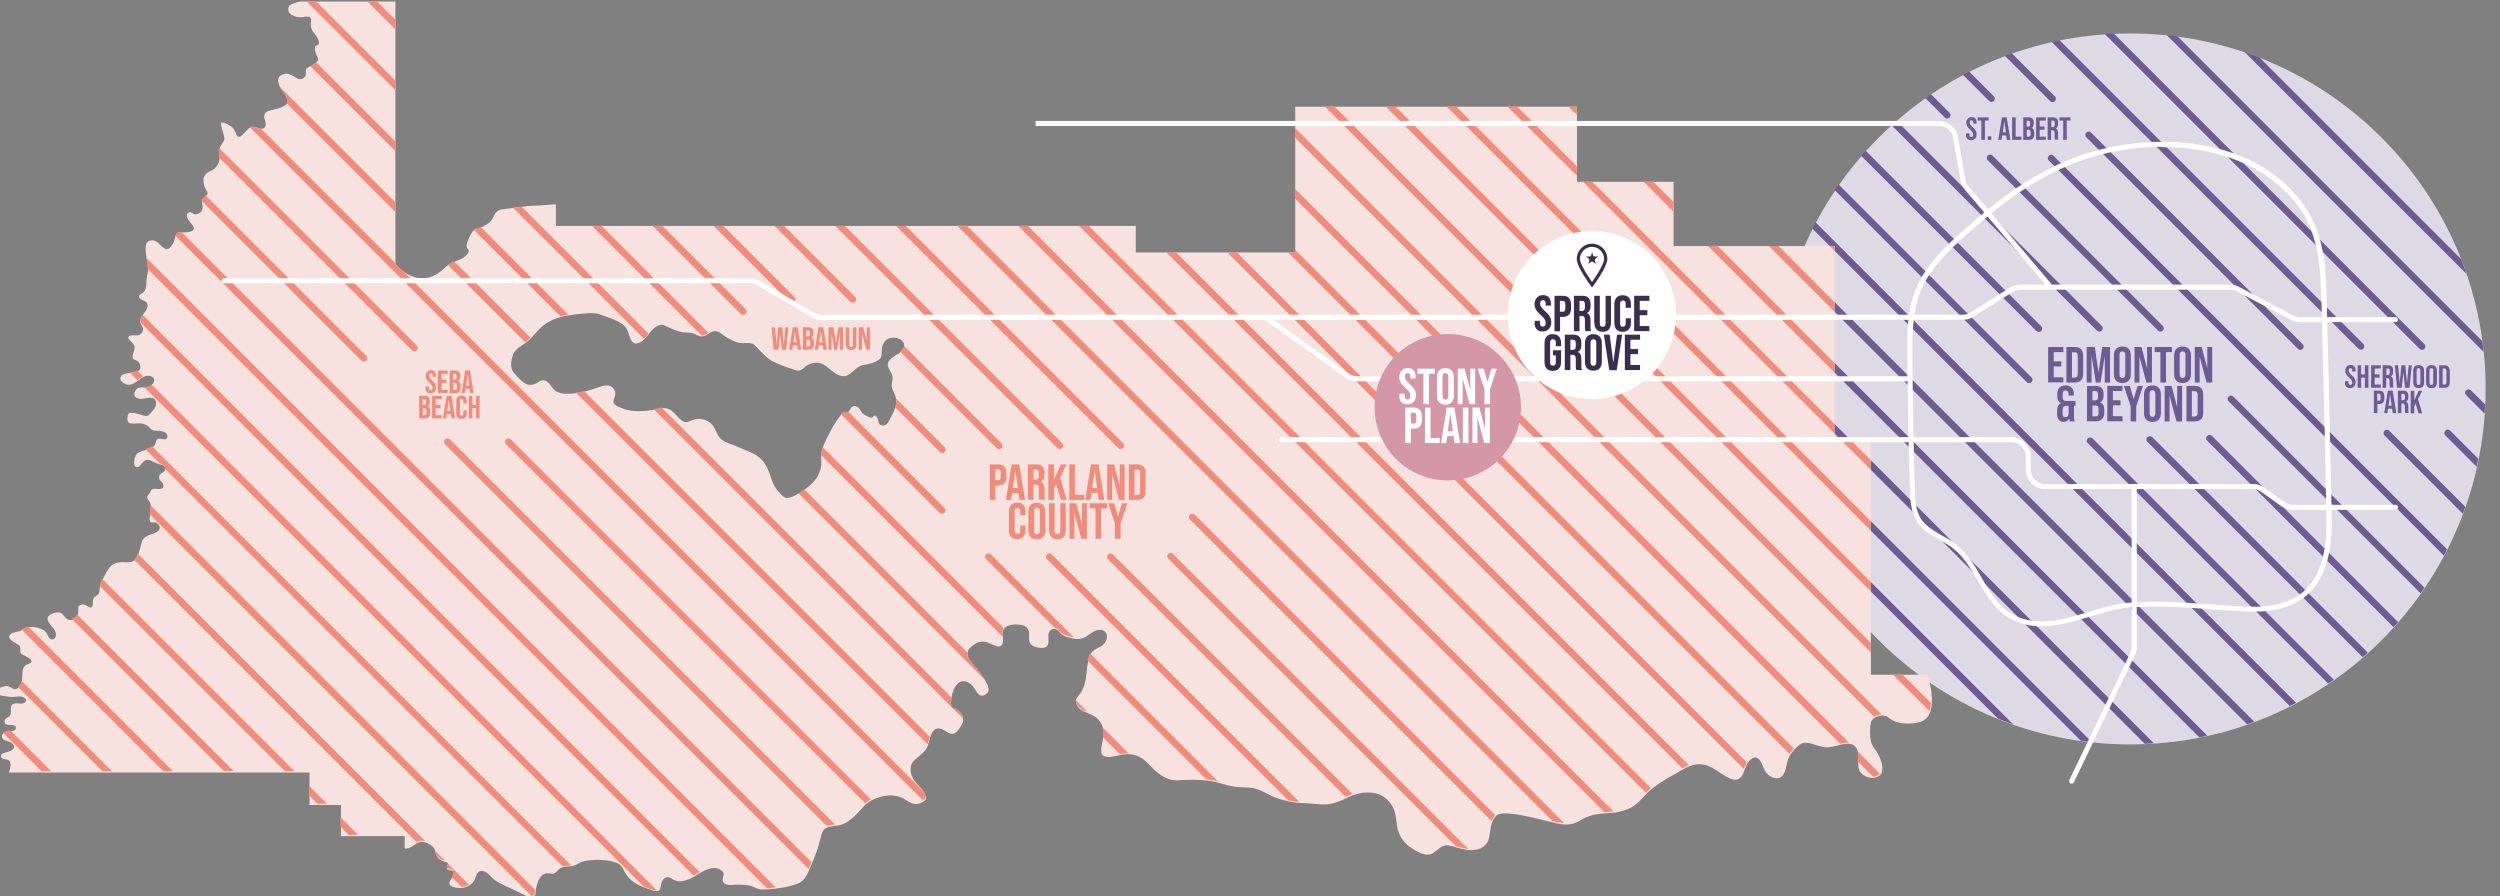 <?xml version="1.0" encoding="UTF-8"?>
<svg id="Layer_1" xmlns="http://www.w3.org/2000/svg" version="1.1" viewBox="0 0 1478.3 530">
  <rect x="0" y="0" width="1478.3" height="530" fill="#808080" stroke="none"/>
  <!-- Generator: Adobe Illustrator 29.6.1, SVG Export Plug-In . SVG Version: 2.1.1 Build 9)  -->
  <defs>
    <style>
      .st0, .st1, .st2 {
        fill: none;
      }

      .st1 {
        stroke: #3a2e4f;
        stroke-width: 1.9px;
      }

      .st1, .st2 {
        stroke-linecap: round;
        stroke-miterlimit: 10;
      }

      .st3 {
        isolation: isolate;
      }

      .st4 {
        fill: #dddae5;
      }

      .st5 {
        fill: #fff;
      }

      .st2 {
        stroke: #fff;
        stroke-width: 3px;
      }

      .st6 {
        fill: #3a2e4f;
      }

      .st7 {
        fill: #f28c7a;
      }

      .st8 {
        fill: #6d5b96;
      }

      .st9 {
        fill: #f7e2df;
      }

      .st10 {
        fill: #d497a7;
      }
    </style>
  </defs>
  <circle class="st4" cx="1259.6" cy="230" r="210.2"/>
  <g>
    <path class="st8" d="M1176.2,59.7c.4.4.9.6,1.4.6s1-.2,1.4-.6c.8-.8.8-2,0-2.8l-14.6-14.6c-1.2.6-2.5,1.3-3.7,1.9l15.5,15.5h0Z"/>
    <path class="st8" d="M1212.3,59.8c.4.4.9.6,1.4.6s1-.2,1.4-.6c.8-.8.8-2,0-2.8l-25.5-25.5c-1.4.5-2.8,1-4.1,1.5l26.8,26.8h0Z"/>
    <path class="st8" d="M1204.2,195.7c.4.4.9.6,1.4.6s1-.2,1.4-.6c.8-.8.8-2,0-2.8l-103.8-103.8c-.9,1-1.8,2-2.7,3l103.6,103.6h0Z"/>
    <path class="st8" d="M1240,195.5c.4.4.9.6,1.4.6s1-.2,1.4-.6c.8-.8.8-2,0-2.8l-121.5-121.5c-1,.9-2,1.8-3,2.7l121.6,121.6h0Z"/>
    <path class="st8" d="M1394.7,206.2c.4.4.9.6,1.4.6s1-.2,1.4-.6c.8-.8.8-2,0-2.8l-179.7-179.7c-1.6.3-3.1.6-4.7,1l181.6,181.6h0Z"/>
    <path class="st8" d="M1150,69.5c.4.4.9.6,1.4.6s1-.2,1.4-.6c.8-.8.8-2,0-2.8l-11-11c-1.1.8-2.2,1.5-3.3,2.3l11.6,11.6h0Z"/>
    <path class="st8" d="M1049.4,221l218.8,218.8c1.8,0,3.6-.2,5.4-.3l-223.9-223.9c0,1.8-.2,3.6-.3,5.4Z"/>
    <path class="st8" d="M1430.8,206.3c.4.4.9.6,1.4.6s1-.2,1.4-.6c.8-.8.8-2,0-2.8l-183.7-183.7c-1.8,0-3.6.2-5.3.3l186.2,186.2Z"/>
    <path class="st8" d="M1051.2,258.8l179.2,179.2c2.1.3,4.3.6,6.5.8l-186.4-186.4c.2,2.2.5,4.3.8,6.5h0Z"/>
    <path class="st8" d="M1053.3,188.8l247.2,247.2c1.6-.3,3.1-.6,4.7-1l-250.9-250.9c-.3,1.6-.7,3.1-1,4.7h0Z"/>
    <path class="st8" d="M1071.7,135.2l282.3,282.3c1.2-.6,2.5-1.3,3.7-1.9l-284.1-284.1c-.7,1.2-1.3,2.5-1.9,3.7Z"/>
    <path class="st8" d="M1061,160.5l267.8,267.8c1.4-.5,2.8-1,4.2-1.5l-270.5-270.5c-.5,1.4-1,2.8-1.5,4.2h0Z"/>
    <path class="st8" d="M1198.5,226c.4.4.9.6,1.4.6s1-.2,1.4-.6c.8-.8.8-2,0-2.8l-114.1-114.1c-.8,1.1-1.6,2.2-2.3,3.3l113.6,113.6Z"/>
    <path class="st8" d="M1281.2,20.7l187.4,187.4c-.2-2.2-.5-4.3-.8-6.4l-180.2-180.2c-2.1-.3-4.3-.5-6.4-.8Z"/>
    <path class="st8" d="M1446,254.7c-.8.8-.8,2,0,2.8l18.5,18.5c.3-1.5.7-3.1,1-4.7l-16.7-16.7c-.8-.8-2-.8-2.8,0h0Z"/>
    <path class="st8" d="M1458.2,230.8c-.8.8-.8,2,0,2.8l11,11c0-1.8.2-3.6.3-5.4l-8.4-8.4c-.8-.8-2-.8-2.8,0h0Z"/>
    <path class="st8" d="M1327.2,30.7l131.3,131.3c-1-3-2.1-6-3.3-8.9l-119.1-119.1c-2.9-1.2-5.9-2.2-8.9-3.3h0Z"/>
    <path class="st8" d="M1190.5,428.4l-129.7-129.7c1.1,3,2.2,6,3.4,9l117.3,117.3c3,1.2,6,2.3,9,3.4h0Z"/>
    <path class="st8" d="M1234.5,259.2c-.8.8-.8,2,0,2.8l142.2,142.2c1.1-.8,2.2-1.5,3.3-2.3l-142.7-142.7c-.8-.8-2-.8-2.8,0Z"/>
    <path class="st8" d="M1269.8,258.5c-.8.8-.8,2,0,2.8l127.3,127.3c1-.9,2-1.8,3-2.7l-127.4-127.4c-.8-.8-2-.8-2.8,0h0Z"/>
    <path class="st8" d="M1305.1,257.8c-.8.8-.8,2,0,2.8l110.2,110.2c.9-1,1.8-2,2.7-3l-110-110c-.8-.8-2-.8-2.8,0h0Z"/>
    <path class="st8" d="M1317.8,234.5c-.8.8-.8,2,0,2.8l113.5,113.5c.8-1.1,1.6-2.2,2.3-3.3l-113-113c-.8-.8-2-.8-2.8,0Z"/>
    <path class="st8" d="M1410,254.7c-.8.8-.8,2,0,2.8l46.3,46.3c.5-1.4,1-2.8,1.5-4.1l-45-45c-.8-.8-2-.8-2.8,0h0Z"/>
    <path class="st8" d="M1209.3,123.1l-31.1-31.1c-.8-.8-2-.8-2.8,0s-.8,2,0,2.8l100.7,100.7c.4.4.9.6,1.4.6s1-.2,1.4-.6c.8-.8.8-2,0-2.8l-68.1-68.1-1.5-1.5h0Z"/>
    <path class="st8" d="M1277.1,124.6l81.7,81.7c.4.4.9.6,1.4.6s1-.2,1.4-.6c.8-.8.8-2,0-2.8l-125.1-125.1c-.8-.8-2-.8-2.8,0s-.8,2,0,2.8l41.9,41.9s1.5,1.5,1.5,1.5Z"/>
    <path class="st8" d="M1245.3,123.1l-31-31c-.8-.8-2-.8-2.8,0s-.8,2,0,2.8l28.2,28.2,1.5,1.5,65.9,65.9,138,138c.7-1.2,1.3-2.5,1.9-3.7l-137.1-137.1-63.1-63.1-1.5-1.5h0Z"/>
  </g>
  <path class="st9" d="M1139.6,399h-33.3v-140.5h-21.5v-113h-95.2v-38h-57.1v-44.4h-166.6v86.2h-94.3v-15.7h-342.9v-12.8s-3.6.2-4.5.3c-2,.2-4.1.3-6.1.5-6.9,0-13.6,1.3-20.4,2.1-1.4.2-2.8.5-3.8,1.4-1.9,1.6-2.2,4.3-4,6-2.2,2-5.2,3.5-8.1,4.3-.3.1-.7.2-1,.4-1.7,1.1-2.7,3.1-3.5,5-.6,1.5-2.1,4.5-1,6,.2.3.6.6.7.9.5,1,0,2-.7,2.7-2.4,2.7-5.5,3.5-8.7,4.8-2.1.8-3.4,2.1-5,3.6-4.1,3.7-8.8,6.3-14.4,5.7-5-.6-9.7-3.4-13.1-7-.2-.2-1.3-1.1-1.3-1.5V.9h-55.6c-1,.1-2.3.3-3.2.6s-1.5.7-2.4.9c-2.9.9-2.7,4.7-.5,6.2,1.4.9,3.3,1.5,5,1.6,1.3.1,2.5-.2,3.8-.4.7,0,1.3,0,1.9.2,1.8.8,1,2.7,1,4.1s.2,3.2,1.2,4.5c.9,1.3,2,2.3,2.7,3.8.5,1.1,1.6,3.2.3,4.1-.9.6-1.9.5-1.8,1.9,0,1.4.3,2.9.9,4.1.7,1.3,1.6,2.8.3,4.1-1.4,1.5-3.4,2.2-5.1,3.2-.5.3-1,.6-1.3,1.1-.6,1.1,0,2.3-.2,3.4-.3,1.1-1.1,1.9-2.1,2.3-2.3.9-4.3-1.2-6.3-2.2s-4-1.1-6,0c-2.9,1.4-1.9,4.6-.9,7,.6,1.4,1.8,2.4,2.6,3.7,1,1.5,2,3.2,1.9,5-.1,3.1-7,4.4-9.3,5-1.7.4-3.8.8-4.4,2.8-.7,2.5,2.2,5.4,0,7.6-1.9,1.9-5.4-1-7.7-.4-1.5.4-2.7,2.1-3.8,3.2-.9.8-2.5,2.9-3.8,2.6-1-.2-1.4-1.9-1.8-2.7-.6-1.3-1.3-2.6-2.5-3.4s-3.6-2.3-5-2.3-.9.2-.9,1.1c0,1.7.7,3.5,1.2,5.2.4,1.5,1.1,3,.3,4.6-.7,1.3-1.7,2.5-2.3,3.8-.7,1.7-.4,3.3-.2,5,.2,1.9-.2,3.5-1.1,5.1-.9,1.8-2.4,3.2-4.3,3.9-5.3,1.9-4.8,7.5-2.2,11.6.7,1.1.9,1.8-.3,2.9-1.7,1.6-2.9,2.6-2.3,5.1.7,3-.3,5.1-3.4,5.9-2,.5-3.3-2.4-5.1-.7-2,1.9,1.2,5.1,2.3,6.6.4.5.7.9,1,1.5.4.9.2,1.8-.7,2.3-2,1.2-4.7,1-7,1.1-.6,0-1.3,0-1.9.4s-1,1.2-1.1,1.9c-.5,2.5-1.2,4.4-2.9,6.4-.8,1-1.8,1.3-3,.9-2.4-.9-3.6-3.4-5.8-4.5-1.3-.7-3.3-.7-4.5.2-1,.7-1.4,2.1-1.4,3.4,0,3.8.7,7.6,1.4,11.4.3,1.8,0,3.3-.5,5.1-.3,1.8-.4,3.6-.5,5.4,0,2-.6,4.4-2.6,5.4-.9.5-1.9,1-1.6,2.2.5,1.8,2.9,1.8,4.1,2.8,2,1.8,0,5.3-1.3,6.8-.9.9-1.5,2-1.9,3.2-.3,1-.4,2,0,3,.5,1.2,1.5,2,1.4,3.4,0,1.2-1,2.4-2,3-1.4.8-3.1.2-4.6.4-1.1.1-2.7.5-1.9,2,.8,1.4,2.4,2.3,3.1,3.7,1.4,2.5-1.2,4.9-.8,7.4.2,1.4,1.6,1.3,2.6,1.9.9.5,1.5,1.4,1.8,2.4,2.2,7-10.2,2.8-11.6,7.5-.5,1.7,1.8,3.5,3.1,4,1.8.7,3.8.2,5.4-.8,2.6-1.7,6.1-5.3,9.5-3.9.8.3,1.6.9,1.9,1.7.7,2.5-2.8,5.2-5,5-1.9-.2-4.8-.5-5.9,1.5-.5.8-1,2.2-.7,3.1.4,1.4,2.4,2,3.7,2.1,2.2,0,5.9-1.5,8-.1,1.2.8,1.3,3.5.7,4.7-.7,1.4-2,2.8-3,4s-1.8,1.8-3.3,1.4c-2.8-.8-5.7-2-8.7-1.7-.3,0-.5,0-.7.2-1,.7-1.2,4.6-.2,5.4,1.4,1.2,5.1.4,6.9.5,2.3.2,4.3,1,5.8,2.8,1.7,2.1,3.5,1.5,6,1.7,1.5.2,3.1.6,3.9,1.9.9,1.5.2,3.2-1.6,3.1-1.4,0-3-1.1-4.2.2-.8.8-.6,2.3-1.4,3.3s-2.1,1.6-3.2,2.1c-2.3,1-5.6,1.3-7.4,3.1-1.3,1.3-2.8,8.3.6,7.7,1.1-.2,2-1.7,2.7-2.5,1-1,2.1-2.1,3.6-1.8,2.1.4,3.8,1.8,5.9,2.4,1.6.4,4.4.8,4.2,3.1-.2,2-3.2,2.1-3.7,4.2-.7,2.8,3,3.5,2.5,5.9-.6,3.4-5.5.2-7.2,2.3-.3.3-.4.7-.5,1.1-.3.6-.8,1.1-1.2,1.7-.8,1-.9,2,0,3,2.1,2.5,1.8,5.7,1.1,8.7-.2,1.1-.9,4.3.9,4.6h1.1c1.3-.2,2.7.5,3.3,1.7.9,1.8,0,3.4-1.8,4.2-2.4,1.2-5.5,1.6-7.4,3.7-1.3,1.5-1.4,3.4-1.9,5.3-.5,2-1.2,4.1-2.1,5.9-1.2,2.5-3.8,2.9-6.4,2.8-3-.2-5.8-.2-8.3,1.7-2,1.6-3.3,4-4.4,6.3-1.4,2.7-2.9,5.4-3,8.6,0,2-.8,2.6-2.4,3.6-.9.6-1.4,1.5-1.5,2.6,0,1,0,2-.2,2.9-.8,2.6-3.5-.5-4.9-.7-.9-.1-2.3,0-3,.7-.8.7-.5,1.5-.5,2.5s-.2,2.7-.8,3.9c-1.1,2.4-4.7,2.7-6.5,1-1.5-1.4-1.9-3.2-4.2-3.5-1.8-.2-3.7.5-5.2,1.4-1.3.9-1.9,2.2-1.2,3.7,1.4,3.1,5.8,5.6,4.4,9.5-.4,1-1.2,1.5-2.3,1.4-1.7-.2-2.3-2.8-3.1-4-1.5-2.1-4.8-2.9-7.2-3.3-3.7-.6-6,1.9-9.4,2.6-1.7.4-4.3.7-5.2,2.4-.9,1.7,1.8,3.4,2.9,4.1,1.4.9,3.4,1.3,3.5,3.3.1,1.5-.4,2.9,1.1,3.8,1.7,1,3.7,1.5,5,3,.2.3.5.6.5.9.2,1-1.1,1.5-1.8,1.7-3.4,1-3.5,3.6-3.6,6.8,0,2.8-.2,6.1-2.9,7.7-1.9,1.2-3.7-.8-5.5-1.3-1.4-.4-3.1.3-4.5.7-1.3.4-2.8,1.1-2.6,2.7.3,1.9,3.5,2.1,4.9,2.4,2.2.4,4.4.7,6.6.4,1.8-.2,3.6-.5,5.2.6,1.3.8,1.3,2.2,0,3-1.1.7-2.6.5-3.8.3-2.6-.3-4.3.6-4.2,3.4,0,1.3.3,3-.7,4.1-.8.9-2.3,1-2.8,2.3-.4.8-.3,2.2.6,2.6,1.5.8,3.5-.1,5.1.8,1.3.8,1,2.3-.3,2.8-1.8.7-3.7.7-5.5,1.4-2.1.8-2.3,3.4,0,4.4,1.6.7,3,.6,4.4,1.9,1.1,1,1.6,2.3.4,3.5-1.6,1.7-4.4,1.4-6.2,2.6-1.3.8-1,2.3.3,2.9,1.2.6,2.7.2,3.7,1.2,1.7,1.6.5,5.2-.2,7h177.8v19.2h18.6v18.4h37.7v7.2c1.3.6,3.2-.4,4.3-1.1,2.1-1.3,3.7-2.9,6.3-2.7,2.1.2,4.3,1.3,5.9,2.7,2.1,2,1.3,5.2,3.5,7.1,1.2,1,2.7,1.7,4.2,2.1.4.1.8.2,1.1.5,1.2.9-.6,2.2-.3,3.3.3,1.3,1.9.9,2.8,1.2,1.7.6,1.3,2.7.6,3.9-.6,1-2,2.3-2,3.5,0,2.9,5.8,3.2,7.7,2.9,2.9-.4,5.8-2,7.2-4.7.9-1.9,1.3-4.8,3.7-5.3.6,0,1.3,0,1.9.2,2.4.9,3.9,3.1,5.8,4.7,2.1,1.7,4.5,2.8,6.9,4,2.7,1.3,5.5,2.5,8.2,3.8,2,.9,8.5,5.2,9.5,1,.3-1.2.1-2.4.4-3.6.7-3.2,2.4-8.7,6.5-8.7s2.7.7,4.2,0c1.2-.6,2.1-1.8,3.1-2.7.8-.7,2-1,3-1.2,1.7-.3,3.6,0,5.3-.6,2.2-.7,4-2.2,6.4-2.7,5.1-1.1,10.5-1,15.6,0,2.3.5,4.5,1,6.1,2.8,1.4,1.5,2,3.5,3.1,5.2,1.6,2.3,3.7,4.1,6.2,5.5,3,1.7,6.2,2.8,9.5,3.8,1.6.5,3.4.9,4.3-.8.6-1.2.4-2.7.9-3.9.9-2.4,3-4,5.4-2.6,2,1.1,3.2,2,5.6,1.9,2,0,4-.7,5.8-1.5,2.2-1,4.2-2.4,6.3-3.6,4-2.3,9.1-4.4,12.9-.7,1.7,1.7-.4,3.7.2,5.7.2.7.7,1.2,1.3,1.6,2.1,1.2,4.9.5,7.2.5,3.3,0,6.6,0,9.6,1.3,1.3.5,2.5,1.3,3.9,1.5s2.8,0,4.1,0c2,0,4.1-.3,6.1-.6,4-.5,8-1.3,11.8-2.7,4.9-1.8,6.5-6.7,8.3-11.1,1.4-3.5,3-6.9,4-10.5.5-1.9,1.1-3.8,1.6-5.7.5-1.9.8-3.9,2.4-5.2,1.1-.9,2.7-1.3,4.1-1.5,2.3-.3,4.6-.4,6.7-1.3,4.7-2,8.2-6,11.5-9.7,2.7-3.1,6-5,9.9-6.2,4.7-1.5,10-1.6,14.4.8,2.8,1.6,5.7,4.1,9.1,3,1.4-.5,3.4-1.2,4-2.7.2-.4.2-.8,0-1.2-.6-4-4.7-6.7-6.8-9.8-1.7-2.5-2.5-5.3-2-8.3.5-2.9,2.7-4.3,4.8-6s4.2-3.6,5.2-6.2c1.1-2.9,1.2-6.2,3.2-8.7,1.1-1.5,3-1.9,4.8-1.3,1.1.4,2.1,1,3,1.6,2.7,1.8,4.8,2,6.9-.8,1.3-1.8,3.4-4.5,3-6.9-.3-2.1-2.1-3.9-3.8-5-1.2-.7-2.5-.7-3.1-2.1-.4-1.1-.3-2.4-.2-3.4.2-2.8,1-5.7,2.3-8.1.7-1.2,1.6-2.4,2.9-3,3-1.5,6.3.6,8.1,3,1.4,1.8,2.8,6,5.8,4.9.9-.3,2.1-1,2.6-1.8,1.6-2.4-1.2-6.5-2.5-8.5-2-3.2-4.7-6-7.1-8.9-2.4-2.8-3.7-6.2-.7-9.1,1.8-1.8,4.5-3.5,7.1-3.5s3.1.6,4.7,1.2c1.6.6,4.5,2.4,6.2,1.3,2.8-1.9,0-7.1,1.6-9.7.7-1.2,1.9-2,3.3-2.4,1.7-.5,3.5-.6,5.2-.5,2,.1,4,.4,5.4,2,1.8,2,1.1,4.5,1.2,7,.2,2.4,1.9,3.7,4.1,4.3,1.7.5,4.6,1,6.1-.2,2.8-2.2-.2-7.3,2.4-9.7,1.6-1.5,4.2-.7,5.3.9,1.8,2.5,4.6,3.1,7.4,3.8,3.2.8,6.1.6,8.9-1.3,2.4-1.6,4.8-3.8,7.9-3.7,1,0,2.1.4,2.8,1.1,1,1,1.4,2.5,1.1,3.9-.3,1.6-1.3,3.1-2.5,4.1-2,1.6-4.7,2.1-6.3,4.1-2.1,2.6-2.5,6.4-2.9,9.6-.6,4.7-.9,9.7-3.3,13.8-.9,1.5-2.7,3-3.2,4.7-.2.9,0,2,.3,2.8,2.1,4.7,7.5,4.8,11.2,7.5,2.8,2.1,4.6,5.5,4.8,8.9.2,4-1.7,7.7-1.4,11.7.3,3.7,4.9,3.2,7.6,2.6,4.8-1.1,9.2-2.1,14-.1s7.2,6,11,9.2c3.5,2.9,7.8,5.4,12.5,5.1,6-.4,12.3-.5,18.2.2,5.6.7,10.9,3.1,16.5,3.7,2.8.3,5.7.2,8.6.5,5.2.5,9.3,3.7,14.1,5.6,3.6,1.4,7.4,2.4,11.1,3,3.3.5,6.5.5,9.9.7s6.7.8,10.1.5c3.8-.4,7.5-1.7,10.9-3.5,5.1-2.6,11.1-4.2,16.8-3.2,4.9.8,9.1,4.2,11.3,8.7,2.4,4.8,1.4,10.3,3.5,15.2,1.4,3.4,4.1,6.5,7.1,8.5s7.8,5,11.5,3.8c3-1,4.9-4,8-5,2.4-.8,5.6.6,8,1.2,2.6.7,5.2,1.4,7.9,1.4,4.2,0,8.6-1.5,10.2-5.7,1.3-3.4.9-7.3,2.3-10.7.7-1.8,1.7-3.7,3.4-4.6,1.8-.9,3.9-.8,5.9-.7,3.3.2,6.6.7,9.8,1.4,6.3,1.2,12.6,3,18.8,4.4,2.7.6,5.5,1,8.3.6,2.5-.3,4.7-1.5,6.8-2.8,5.1-3,10.3-3.5,16-3.8,5.1-.2,10.8-1.5,15.1-4.5,3.6-2.5,6.1-6.2,9.4-9,2.9-2.5,6.1-4.6,9.3-6.6,3.1-1.9,6.3-3.4,9.4-5.4,3.2-1.9,6.7-3.5,10.5-3.4,7.4,0,11.8,5.9,18.2,8.5,4.1,1.7,6.4,0,7.9-3.8,1.1-2.8,2-5.9,4.5-7.9.7-.5,1.5-.9,2.3-.8,3.4.3,4.3,5.3,5.6,7.7,1.8,3.4,7.6,6.7,10.6,2.9,2.5-3.1,2-7.5,3.8-10.9,1.6-2.9,3.9-5.5,6.5-7.4,2.3-1.7,5.5-.9,7.9-.1,3.1,1,6.2,2.1,9.5,1.7,3.4-.4,6.5-1.7,9.9-2,1.6-.1,3.4,0,4.7,1.1,4.7,3.5.6,11.4,3.7,15.7,1.1,1.5,2.8,2.5,4.6,3,3.4.9,7.8,0,8.3-4.1.4-3.5-1.2-7.3-2.9-10.3-1.2-2.1-3-3.8-3.6-6.2-1-3.5-.8-7.4-.4-11,.3-3.3,4.3-5,7.2-4.9,2.6,0,3.8,1.8,6,2.9,1.6.9,3.5,1.3,5.3,1.6,3.3.5,6.7.2,9.9-.5,13.7-2.9,5.4-27.7,5.4-27.7h0l-.3-.4ZM530.9,209.2c-1.7,1.4-3.9,2.3-5.2,4.2-2.4,3.6,1.7,6,2.1,9.5.2,1.5-.4,2.9-.5,4.4-.2,2.7,1.6,4.9,2.3,7.4,1.2,4.4-.9,8.6-3,12.4-.8,1.5-1.8,3.9-3.5,4.4h0c-1,.3-2.3,0-3-.7-.6-.6-.6-1.4-.8-2.2-.2-.9-.6-1.7-1.2-2.4-.8-1-1.3-.1-2,.4-1.3.9-2.9-.3-4.1-.9-1.5-.7-2.4-1.6-3.2-3-.7-1.2-1.5-2.2-2.8-2.5-2.1-.5-2.7.9-3.6,2.4-.3.5-.7,1-1.3,1.1-.5,0-1-.1-1.5-.1-1.6,0-2.5,1.9-3.3,3-1,1.3-1.9,2.7-2.8,4.1-1.7,2.7-3.1,5.6-4.6,8.5-1.9,3.8-3.7,7.8-3.3,12.2.5,5.4-1.2,10.1-5,14-2.3,2.3-4.9,4.4-7.7,6-1.9,1.2-6.1,3.7-8.4,2.9-1.9-.7-3.7-3.1-5-4.6-2.7-3.2-3.4-7.2-4.9-10.9-1.4-3.5-3.2-6.5-6.3-8.8-2.8-2.1-6-3.2-9.1-4.5-2.2-.9-4.4-1.9-6.6-2.7-3.5-1.3-6.5-2.4-8.3-5.9-.9-1.6-1.5-3.4-2.5-4.9-1.6-2.3-4.3-3.8-7.1-4.2-1.7-.3-3.4,0-5,.5-1.4.4-3.2,1.7-4.7,1.3-.5-.1-1-.4-1.5-.7-3.2-2.1-5.2-6.4-9.2-7.4-2.5-.6-5.3.5-7.9.9-4.2.6-8.6,1-12.9.5-2.1-.3-4.3-.8-6.2-1.7-1.4-.6-3-1.1-4-2.3-.7-.8-.7-1.7-.4-2.7.9-2.2,1.6-4.3-.2-6.5-2.1-2.6-5.4-1.9-8.2-.9-5.6,2.1-11.4,3.7-17.5,4-3.1.2-6.6,0-9.1-2.1-2.1-1.9-3.1-5.2-6.2-5.8-1.1-.2-2.3.3-3.2,1-6.6,4.4-10.2-.6-14.6-5.4-2.6-2.9-1.7-7.5-.5-10.8,1.5-4.1,6.8-5.9,9.8-8.9,3.2-3.3,6-7.1,9.9-9.7,5.2-3.3,11.4-4.6,17.4-5.2,5-.5,10.6-1.6,15.4.4,4.6,1.9,11.7,3.5,14.5,7.9,1.7,2.5,2,9,5.7,8.9,2.7,0,5.5-2.9,7-4.9,1.9-2.5,4.8-6.4,8.5-6.1.5,0,1.1.3,1.6.5,4.2,1.9,8.5,4.1,13.2,4.1s5.2,1.8,8,2.2,4.2-1.9,6.7-2.8c3.4-1.3,5.5,1.5,8.1,3.1,2.6,1.5,5.4,3.1,8.4,3.6,2.6.4,5.7-.6,8,.8.5.3.8.7,1.2,1,3,3,5.9,6.7,9.7,8.8,4,2.2,9.2,4,13.6,5.4,3,1,4-.2,6-2,1.7-1.5,4-2.1,6.3-2.3,6.5-.6,9.7,7.5,16.1,7.9,4.9.3,7-5.6,11.6-6.5,3-.5,7.2-1.3,9.6-3.2,2.3-1.8,1.4-4.3,1.8-6.9.4-2.2,1.4-4.2,3.4-5.3,2.9-1.6,7.6-.9,9.4,2.1,1.6,2.7-1.5,5.3-3.5,7.1v-.5Z"/>
  <g>
    <polygon class="st7" points="233.7 53.3 233.7 47.6 187 .9 181.3 .9 233.7 53.3"/>
    <path class="st7" d="M233.7,125.3v-5.7l-68.5-68.5s0,.2.1.3c.6,1.4,1.8,2.4,2.6,3.7,1,1.5,2,3.2,1.9,5,0,.4-.1.7-.3,1l64.2,64.2Z"/>
    <path class="st7" d="M233.7,83.6l-46.7-46.7c-1,.9-2.3,1.5-3.5,2.2l50.2,50.2v-5.7Z"/>
    <polygon class="st7" points="233.7 17.3 233.7 11.6 223 .9 217.3 .9 233.7 17.3"/>
    <path class="st7" d="M439.5,186.2c.5,0,1-.2,1.4-.6.8-.8.8-2,0-2.8l-49.3-49.3h-5.7l52.1,52.1c.4.4.9.6,1.4.6h.1Z"/>
    <path class="st7" d="M534.7,204.6c-.3,1.2-1.3,2.3-2.4,3.3l57.1,57.1c.4.4.9.6,1.4.6s1-.2,1.4-.6c.8-.8.8-2,0-2.8l-57.5-57.5h0Z"/>
    <path class="st7" d="M504.3,179c.5,0,1-.2,1.4-.6.8-.8.8-2,0-2.8l-42-42h-5.7l44.8,44.8c.4.4.9.6,1.4.6h.1Z"/>
    <path class="st7" d="M468.4,179.1c.5,0,1-.2,1.4-.6.8-.8.8-2,0-2.8l-42.1-42.1h-5.7l45,45c.4.4.9.6,1.4.6h0Z"/>
    <path class="st7" d="M174.2,456.1l-113.8-113.8c-.6,1.3-1.2,2.7-1.5,4.1l109.7,109.7h5.7,0Z"/>
    <path class="st7" d="M2.6,432.6c-.4.2-.7.4-.9.6l22.9,22.9h5.7l-24.3-24.3c-1.1.2-2.3.4-3.3.8h-.1Z"/>
    <path class="st7" d="M243.7,207.2c.4.4.9.6,1.4.6s1-.2,1.4-.6c.8-.8.8-2,0-2.8l-116.9-116.9c-.5,1.5-.2,3,0,4.6v1.1l114.1,114.1h0Z"/>
    <path class="st7" d="M585.9,327.8c-.8-.8-2-.8-2.8,0s-.8,2,0,2.8l40.6,40.6c1,.2,1.9.8,2.5,1.6,1.8,2.5,4.6,3.1,7.4,3.8.5.1,1,.2,1.4.3l-49.1-49.1h0Z"/>
    <path class="st7" d="M12.5,372l84.1,84.1h5.7l-85.7-85.7c-1.4.4-2.6,1.1-4,1.7h0Z"/>
    <polygon class="st7" points="182.7 464.6 182.7 470.3 187.7 475.3 193.4 475.3 182.7 464.6"/>
    <path class="st7" d="M257.1,503c.4,1.4.7,2.9,1.9,4,1.2,1,2.7,1.6,4.2,2l-6-6h-.1Z"/>
    <path class="st7" d="M215.1,213.8c.5,0,1-.2,1.4-.6.8-.8.8-2,0-2.8l-94.9-94.9c-1.2,1.1-2.2,2-2.3,3.3l94.4,94.4c.4.4.9.6,1.4.6h0Z"/>
    <path class="st7" d="M249.6,497.1c.7,0,1.4.2,2.1.5l-170.3-170.3c-.2.6-.5,1.1-.7,1.7-.4.8-.9,1.3-1.5,1.8l167.1,167.1c1-.5,2-.9,3.3-.7h0Z"/>
    <path class="st7" d="M10.6,406.1l50,50h5.7l-53.6-53.6c-.3,1.4-.9,2.7-2.1,3.6Z"/>
    <polygon class="st7" points="1106.3 380.2 789.1 63 783.4 63 1106.3 385.8 1106.3 380.2"/>
    <polygon class="st7" points="932.4 63 927.4 63 932.4 67.9 932.4 63"/>
    <polygon class="st7" points="932.4 98.3 897.1 63 891.4 63 932.4 103.9 932.4 98.3"/>
    <path class="st7" d="M1091.5,439.2h1.9L765.8,111.7v5.7l322.4,322.4c1.1-.2,2.2-.5,3.3-.5h0Z"/>
    <path class="st7" d="M636,413.8c0,.7.2,1.3.4,1.9,1.3,3.1,4.1,4.2,6.8,5.3l-7.3-7.3h0Z"/>
    <polygon class="st7" points="1084.8 148.3 1084.8 145.4 1081.9 145.4 1084.8 148.3"/>
    <polygon class="st7" points="977.5 107.4 971.9 107.4 989.5 125.1 989.5 119.4 977.5 107.4"/>
    <path class="st7" d="M662.7,265.5c.5,0,1-.2,1.4-.6.8-.8.8-2,0-2.8l-128.5-128.5h-5.7l131.3,131.3c.4.4.9.6,1.4.6h0Z"/>
    <polygon class="st7" points="941.5 107.4 935.9 107.4 1084.8 256.3 1084.8 250.7 941.5 107.4"/>
    <path class="st7" d="M558.7,264.5l-28.8-28.8c.3,1.8,0,3.5-.5,5.2l26.4,26.4c.4.4.9.6,1.4.6s1-.2,1.4-.6c.8-.8.8-2,0-2.8h0Z"/>
    <path class="st7" d="M350,133.5l64.9,64.9c1.6,0,2.8-.8,4-1.6l-63.3-63.3h-5.7.1Z"/>
    <path class="st7" d="M380.8,200.3c.9-.8,1.8-1.8,2.4-2.6,0-.1.2-.3.3-.4l-75.1-75.1c-1.7.2-3.3.4-5,.7l77.5,77.4h0Z"/>
    <path class="st7" d="M557.1,303.8c.5,0,1-.2,1.4-.6.8-.8.8-2,0-2.8l-57-57c-.2,0-.3.2-.5.2-.5,0-1-.1-1.5-.1-.9,0-1.6.6-2.2,1.4l58.4,58.4c.4.4.9.6,1.4.6h0Z"/>
    <path class="st7" d="M593.2,371.5s0-.2.2-.2l-106.8-106.8c-.5,1.5-.9,3.1-1,4.7l107.3,107.3c0-1.8-.4-3.6.3-4.9h0Z"/>
    <path class="st7" d="M626.7,265.5c.5,0,1-.2,1.4-.6.8-.8.8-2,0-2.8l-128.5-128.5h-5.7l131.3,131.3c.4.4.9.6,1.4.6h0Z"/>
    <path class="st7" d="M310.7,202.3c.9-.6,1.7-1.3,2.4-2,.2-.2.4-.4.6-.6l-45.1-45.1c-.4.1-.8.3-1.2.5-1,.4-1.8.9-2.6,1.5l45.8,45.8h.1Z"/>
    <path class="st7" d="M331.4,187c1.5-.4,3.1-.8,4.6-1l-51.7-51.7c-.9.4-1.8.7-2.7.9-.3.1-.7.2-1,.4-.1,0-.2.2-.4.3l51.1,51.1h.1Z"/>
    <path class="st7" d="M84.6,222.5l-3.3-3.3c-1.3.5-3,.7-4.7.9l4.7,4.7c1.1-.8,2.2-1.6,3.4-2.3h0Z"/>
    <path class="st7" d="M602,133.5l346.7,346.7c.8,0,1.5,0,2.3-.1,1,0,2-.1,3-.3l-346.3-346.3h-5.7Z"/>
    <path class="st7" d="M689.7,149.2l305.1,305.1c1.2-.7,2.5-1.4,3.8-1.9l-303.2-303.2h-5.7Z"/>
    <path class="st7" d="M638,133.5l335.2,335.2c.7-.7,1.5-1.5,2.3-2.1.2-.2.5-.4.7-.6l-332.5-332.5h-5.7Z"/>
    <path class="st7" d="M725.7,149.2l305.5,305.5c.5-1.3,1-2.7,1.7-3.9l-301.6-301.6h-5.7.1Z"/>
    <path class="st7" d="M566,133.5l352.1,352.1c.6.1,1.2.3,1.8.4,1.6.4,3.3.6,5,.7l-353.3-353.3h-5.7.1Z"/>
    <path class="st7" d="M765.8,149.2h-4.2l296.6,296.6c.7-1.1,1.5-2.2,2.5-3.2l-294.9-294.9v1.5h0Z"/>
    <path class="st7" d="M690.8,327.5c-.8.8-.8,2,0,2.8l170.1,170.1c.2,0,.4.1.6.2,2.1.6,4.3,1.2,6.5,1.3l-174.5-174.4c-.8-.8-2-.8-2.8,0h0Z"/>
    <path class="st7" d="M655.2,327.9c-.8.8-.8,2,0,2.8l140.5,140.5c1.3-.6,2.6-1.2,4-1.7l-141.7-141.7c-.8-.8-2-.8-2.8,0h0Z"/>
    <path class="st7" d="M703.6,304.3c-.8.8-.8,2,0,2.8l178.4,178.4c.5-1.3,1.1-2.6,2.1-3.5l-177.7-177.7c-.8-.8-2-.8-2.8,0Z"/>
    <polygon class="st7" points="1009.9 145.4 1084.8 220.3 1084.8 214.7 1015.6 145.4 1009.9 145.4"/>
    <polygon class="st7" points="855.4 63 1106.3 313.8 1106.3 308.2 861.1 63 855.4 63"/>
    <polygon class="st7" points="1086.9 258.5 1106.3 277.8 1106.3 272.2 1092.6 258.5 1086.9 258.5"/>
    <polygon class="st7" points="1045.9 145.4 1084.8 184.3 1084.8 178.7 1051.6 145.4 1045.9 145.4"/>
    <path class="st7" d="M1098.5,450.1l9.2,9.2c1.5-.2,2.9-.7,3.9-1.8l-13.2-13.2c.3,1.8.2,3.8,0,5.8Z"/>
    <path class="st7" d="M765.8,81.4l342.4,342.4c1.3-.8,2.9-1.3,4.4-1.3L765.8,75.7v5.7h0Z"/>
    <path class="st7" d="M1119.4,399l21.5,21.5c.5-1.4.8-3,1-4.7l-16.8-16.8h-5.7Z"/>
    <polygon class="st7" points="819.4 63 1106.3 349.8 1106.3 344.2 825.1 63 819.4 63"/>
    <path class="st7" d="M106.6,137.2c-.6,0-1.3,0-1.9.4-.6.3-.9,1-1,1.7l374.5,374.5c.4-1,.8-2,1.2-3,.1-.3.3-.7.4-1L107.3,137.2h-.7Z"/>
    <path class="st7" d="M86,228.7h-.9l295.6,295.6c1.7.7,3.4,1.2,5.1,1.8.9.3,1.9.5,2.7.4L89.5,227.3c-1.1.9-2.4,1.5-3.5,1.3h0Z"/>
    <path class="st7" d="M87.9,264.8c-.6.2-1.3.5-2,.7l8.6,8.6c1.5.4,3.1,1,2.9,2.7v.2l235.2,235.2c.3,0,.6,0,.9-.2,1.4-.2,2.8-.1,4.2-.3l-247.9-247.9c-.6.4-1.3.8-2,1h0Z"/>
    <path class="st7" d="M83.1,188.1c-.2.8-.3,1.6-.2,2.4l327.2,327.2c1.2-.7,2.3-1.4,3.5-2.1L84.2,186c-.4.6-.8,1.3-1,2.1h0Z"/>
    <path class="st7" d="M87.3,157.2c0,.6,0,1.2,0,1.8l366.2,366.2c1.7,0,3.4-.3,5.2-.5L86.5,152.4c.2,1.6.5,3.2.8,4.8Z"/>
    <polygon class="st7" points="201.3 488.8 206.1 493.7 211.8 493.7 201.3 483.2 201.3 488.8"/>
    <path class="st7" d="M45.2,363.7c-.6,1.2-1.8,1.9-3,2l90.3,90.3h5.7l-92.8-92.8c0,.1,0,.3-.2.4h0Z"/>
    <path class="st7" d="M264.1,512.8c.3,1.3,1.9.9,2.8,1.2,1.7.6,1.3,2.7.6,3.9-.1.2-.3.4-.5.6l5.9,5.9h.3c1.4-.2,2.8-.7,4-1.4l-12.4-12.4c-.2.7-.9,1.5-.7,2.2h0Z"/>
    <path class="st7" d="M88.4,303.7v.2l225.9,225.9c1,0,1.7-.6,2-1.8.1-.6.2-1.1.2-1.7l-227.7-227.7c.2,1.6,0,3.4-.4,5h0Z"/>
    <path class="st7" d="M235,157.2c-.2-.2-1.3-1.1-1.3-1.5v-.2l-79.6-79.6c-1.9,0-4.1-1.5-5.8-1-.2,0-.4.2-.6.3l398,398c.6-.4,1.1-.9,1.3-1.5.2-.4.2-.8,0-1.2,0-.8-.4-1.6-.7-2.3L238.3,160.2c-1.2-.9-2.3-1.9-3.3-3Z"/>
    <path class="st7" d="M263.2,259.9c-.8.8-.8,2,0,2.8l225.7,225.7c.8-.3,1.7-.5,2.5-.6.8,0,1.5-.2,2.3-.3l-227.7-227.7c-.8-.8-2-.8-2.8,0h0Z"/>
    <path class="st7" d="M562.4,412.2l-171.2-171.2c-1.6.2-3.2.7-4.7.9l183,183v-.6c-.3-2.1-2.1-3.9-3.8-5-1.2-.7-2.5-.7-3.1-2.1-.4-1.1-.3-2.4-.2-3.4,0-.5,0-1,.2-1.5h-.2Z"/>
    <path class="st7" d="M475.5,289.4c-.9.6-1.7,1.2-2.6,1.8-.2.1-.5.3-.8.5l110.5,110.5c-.4-.8-.9-1.5-1.2-2-2-3.2-4.7-6-7.1-8.9-1.5-1.7-2.5-3.7-2.4-5.6l-96.3-96.3h0Z"/>
    <path class="st7" d="M643.1,390.6l70.3,70.3h.8c2.1.2,4.2.7,6.2,1.3l-75.9-75.9c-.7,1.3-1.1,2.8-1.4,4.3h0Z"/>
    <path class="st7" d="M652.3,432.3c0,1.1,0,2.3-.3,3.4l10.2,10.2c1.8-.3,3.5-.5,5.2-.4l-15.6-15.6c.2.8.3,1.6.4,2.4h0Z"/>
    <path class="st7" d="M302,259.8c-.8-.8-2-.8-2.8,0s-.8,2,0,2.8l212.4,212.4c1-.9,2.1-1.7,3.3-2.3l-212.3-212.3-.6-.6h0Z"/>
    <path class="st7" d="M340.5,232.1l208,208c.5-1.4.8-2.9,1.3-4.4l-204.5-204.5c-1.6.4-3.2.7-4.8.9h0Z"/>
    <path class="st7" d="M619.1,327.8c-.8.8-.8,2,0,2.8l142.7,142.7c.9.2,1.8.4,2.7.5,1.3.2,2.6.3,3.8.4l-146.4-146.4c-.8-.8-2-.8-2.8,0h0Z"/>
  </g>
  <g class="st3">
    <g class="st3">
      <path class="st8" d="M1386.7,226.2v-.8h2v.9c0,1,.4,1.3,1.1,1.3s1.1-.3,1.1-1.3-.5-1.8-1.8-3c-1.7-1.5-2.3-2.6-2.3-4.2s1.1-3.3,3.1-3.3,3,1.2,3,3.3v.6h-2v-.7c0-1-.4-1.3-1-1.3s-1.1.4-1.1,1.3.5,1.7,1.8,2.8c1.7,1.5,2.3,2.6,2.3,4.3s-1.1,3.4-3.2,3.4-3.1-1.2-3.1-3.3h0Z"/>
      <path class="st8" d="M1394.1,216h2.1v5.4h2.2v-5.4h2.1v13.3h-2.1v-6h-2.2v6h-2.1v-13.3Z"/>
      <path class="st8" d="M1402.1,216h5.7v1.9h-3.6v3.5h2.9v1.9h-2.9v4.1h3.6v1.9h-5.7v-13.3h0Z"/>
    </g>
    <g class="st3">
      <path class="st8" d="M1408.9,216h3.1c2.2,0,3.1,1,3.1,3.1v.8c0,1.4-.4,2.2-1.4,2.6h0c1,.4,1.4,1.3,1.4,2.8v2.3c0,.6,0,1.1.2,1.6h-2.1c0-.3-.2-.6-.2-1.6v-2.4c0-1.2-.4-1.6-1.3-1.6h-.7v5.7h-2.1v-13.3h0ZM1411.8,221.7c.8,0,1.3-.3,1.3-1.4v-1c0-1-.3-1.4-1.1-1.4h-.9v3.8h.8-.1Z"/>
    </g>
    <g class="st3">
      <path class="st8" d="M1416,216h2l1,10.4,1-10.4h2.3l1,10.4,1-10.4h1.8l-1.3,13.3h-2.6l-1-9.1-1,9.1h-2.8l-1.3-13.3h0Z"/>
      <path class="st8" d="M1427,226.2v-7c0-2.1,1.1-3.3,3.2-3.3s3.2,1.2,3.2,3.3v7c0,2.1-1.1,3.3-3.2,3.3s-3.2-1.2-3.2-3.3ZM1431.2,226.3v-7.3c0-1-.4-1.3-1.1-1.3s-1.1.4-1.1,1.3v7.3c0,1,.4,1.3,1.1,1.3s1.1-.4,1.1-1.3Z"/>
      <path class="st8" d="M1434.6,226.2v-7c0-2.1,1.1-3.3,3.2-3.3s3.2,1.2,3.2,3.3v7c0,2.1-1.1,3.3-3.2,3.3s-3.2-1.2-3.2-3.3ZM1438.8,226.3v-7.3c0-1-.4-1.3-1.1-1.3s-1.1.4-1.1,1.3v7.3c0,1,.4,1.3,1.1,1.3s1.1-.4,1.1-1.3Z"/>
      <path class="st8" d="M1442.3,216h3.2c2.1,0,3.1,1.2,3.1,3.3v6.7c0,2.1-1,3.3-3.1,3.3h-3.2v-13.3ZM1445.5,227.4c.7,0,1.1-.3,1.1-1.3v-6.9c0-1-.4-1.3-1.1-1.3h-1.1v9.5h1.1Z"/>
    </g>
    <g class="st3">
      <path class="st8" d="M1403.7,231h3.1c2.1,0,3.1,1.2,3.1,3.3v1.3c0,2.1-1,3.3-3.1,3.3h-1v5.4h-2.1v-13.3ZM1406.7,237c.7,0,1-.3,1-1.3v-1.6c0-1-.4-1.3-1-1.3h-1v4.1h1Z"/>
    </g>
    <g class="st3">
      <path class="st8" d="M1414.5,241.7h-2.4l-.4,2.6h-1.9l2.2-13.3h2.8l2.2,13.3h-2.1l-.4-2.6h0ZM1414.2,239.9l-.9-6.7-.9,6.7h1.9,0Z"/>
      <path class="st8" d="M1417.9,231h3.1c2.2,0,3.1,1,3.1,3.1v.8c0,1.4-.4,2.2-1.4,2.6h0c1,.4,1.4,1.3,1.4,2.8v2.3c0,.6,0,1.1.2,1.6h-2.1c0-.3-.2-.6-.2-1.6v-2.4c0-1.2-.4-1.6-1.3-1.6h-.7v5.7h-2.1v-13.3h0ZM1420.8,236.7c.8,0,1.3-.3,1.3-1.4v-1c0-1-.3-1.4-1.1-1.4h-1v3.8h.8,0Z"/>
      <path class="st8" d="M1428.5,238.5l-.9,1.7v4.2h-2.1v-13.3h2.1v5.7l2.6-5.7h2.1l-2.5,4.9,2.5,8.4h-2.2l-1.7-5.9h0Z"/>
    </g>
  </g>
  <g class="st3">
    <g class="st3">
      <path class="st8" d="M1162.6,79.6v-.8h2v.9c0,1,.4,1.3,1.1,1.3s1.1-.3,1.1-1.3-.5-1.8-1.8-3c-1.7-1.5-2.3-2.6-2.3-4.2s1.1-3.3,3.1-3.3,3,1.2,3,3.3v.6h-2v-.7c0-1-.4-1.3-1-1.3s-1.1.4-1.1,1.3.5,1.7,1.8,2.8c1.7,1.5,2.3,2.6,2.3,4.3s-1.1,3.4-3.2,3.4-3.1-1.2-3.1-3.3h0Z"/>
    </g>
    <g class="st3">
      <path class="st8" d="M1171.6,71.3h-2.2v-1.9h6.5v1.9h-2.2v11.4h-2.1v-11.4h0Z"/>
    </g>
    <g class="st3">
      <path class="st8" d="M1175.4,80.6h2.1v2.1h-2.1v-2.1Z"/>
      <path class="st8" d="M1186.3,80.1h-2.4l-.4,2.6h-1.9l2.2-13.3h2.8l2.2,13.3h-2.1l-.4-2.6h0ZM1186.1,78.3l-.9-6.7-.9,6.7h1.9,0Z"/>
      <path class="st8" d="M1189.8,69.4h2.1v11.4h3.4v1.9h-5.5v-13.3Z"/>
      <path class="st8" d="M1196.3,69.4h3.2c2.2,0,3.1,1,3.1,3.1v.5c0,1.4-.4,2.2-1.3,2.6h0c1.1.4,1.6,1.4,1.6,2.8v1.1c0,2.1-1.1,3.2-3.2,3.2h-3.3v-13.3h0ZM1199.2,74.9c.8,0,1.3-.3,1.3-1.4v-.7c0-1-.3-1.4-1.1-1.4h-1v3.5h.8,0ZM1199.6,80.8c.7,0,1.1-.3,1.1-1.3v-1.2c0-1.2-.4-1.6-1.3-1.6h-.9v4.1h1.2,0Z"/>
      <path class="st8" d="M1204,69.4h5.7v1.9h-3.6v3.5h2.9v1.9h-2.9v4.1h3.6v1.9h-5.7v-13.3Z"/>
    </g>
    <g class="st3">
      <path class="st8" d="M1210.8,69.4h3.1c2.2,0,3.1,1,3.1,3.1v.8c0,1.4-.4,2.2-1.4,2.6h0c1,.4,1.4,1.3,1.4,2.8v2.3c0,.6,0,1.1.2,1.6h-2.1c0-.3-.2-.6-.2-1.6v-2.4c0-1.2-.4-1.6-1.3-1.6h-.7v5.7h-2.1v-13.3ZM1213.7,75.1c.8,0,1.3-.3,1.3-1.4v-1c0-1-.3-1.4-1.1-1.4h-.9v3.8h.8-.1Z"/>
    </g>
    <g class="st3">
      <path class="st8" d="M1220,71.3h-2.2v-1.9h6.5v1.9h-2.2v11.4h-2.1v-11.4h0Z"/>
    </g>
  </g>
  <g class="st3">
    <g class="st3">
      <path class="st7" d="M456.3,193.5h2l.9,10.4,1-10.4h2.3l1,10.4.9-10.4h1.8l-1.3,13.3h-2.6l-1-9.1-1,9.1h-2.8l-1.3-13.3h.1Z"/>
    </g>
    <g class="st3">
      <path class="st7" d="M471.3,204.2h-2.4l-.4,2.6h-1.9l2.2-13.3h2.8l2.2,13.3h-2.1l-.4-2.6h0ZM471,202.4l-.9-6.7-.9,6.7h1.9-.1Z"/>
    </g>
    <g class="st3">
      <path class="st7" d="M474.7,193.5h3.2c2.2,0,3.1,1,3.1,3.1v.5c0,1.4-.4,2.2-1.3,2.6h0c1.1.4,1.6,1.4,1.6,2.8v1.1c0,2.1-1.1,3.2-3.2,3.2h-3.3v-13.3h-.1ZM477.6,198.9c.8,0,1.3-.3,1.3-1.4v-.7c0-1-.3-1.4-1.1-1.4h-1v3.5h.8ZM478,204.9c.7,0,1.1-.3,1.1-1.3v-1.2c0-1.2-.4-1.6-1.3-1.6h-.9v4.1h1.2-.1Z"/>
    </g>
    <g class="st3">
      <path class="st7" d="M486.5,204.2h-2.4l-.4,2.6h-1.9l2.2-13.3h2.8l2.2,13.3h-2.1l-.4-2.6h0ZM486.3,202.4l-.9-6.7-.9,6.7h1.9-.1Z"/>
      <path class="st7" d="M490,193.5h2.9l1.4,9.7,1.4-9.7h2.9v13.3h-2v-10.1l-1.6,10.1h-1.7l-1.6-10.1v10.1h-1.8v-13.3h.1Z"/>
      <path class="st7" d="M500.1,203.7v-10.1h2.1v10.3c0,1,.4,1.3,1.1,1.3s1.1-.3,1.1-1.3v-10.3h2v10.1c0,2.1-1.1,3.3-3.1,3.3s-3.1-1.2-3.1-3.3h-.1Z"/>
      <path class="st7" d="M507.8,193.5h2.6l2.1,8v-8h1.9v13.3h-2.1l-2.6-9.7v9.7h-1.9v-13.3h0Z"/>
    </g>
  </g>
  <g class="st3">
    <g class="st3">
      <path class="st7" d="M251.6,229.3v-.8h2v.9c0,1,.4,1.3,1.1,1.3s1.1-.3,1.1-1.3-.5-1.8-1.8-3c-1.7-1.5-2.3-2.6-2.3-4.2s1.1-3.3,3.1-3.3,3,1.2,3,3.3v.6h-2v-.7c0-1-.4-1.3-1-1.3s-1.1.4-1.1,1.3.5,1.7,1.8,2.8c1.7,1.5,2.3,2.6,2.3,4.3s-1.1,3.4-3.2,3.4-3.1-1.2-3.1-3.3h0Z"/>
      <path class="st7" d="M259,219.1h5.7v1.9h-3.6v3.5h2.9v1.9h-2.9v4.1h3.6v1.9h-5.7v-13.3h0Z"/>
    </g>
    <g class="st3">
      <path class="st7" d="M265.8,219.1h3.2c2.2,0,3.1,1,3.1,3.1v.5c0,1.4-.4,2.2-1.3,2.6h0c1.1.4,1.6,1.4,1.6,2.8v1.1c0,2.1-1.1,3.2-3.2,3.2h-3.3v-13.3h-.1ZM268.7,224.5c.8,0,1.3-.3,1.3-1.4v-.7c0-1-.3-1.4-1.1-1.4h-1v3.5h.8ZM269.1,230.5c.7,0,1.1-.3,1.1-1.3v-1.2c0-1.2-.4-1.6-1.3-1.6h-.9v4.1h1.2-.1Z"/>
    </g>
    <g class="st3">
      <path class="st7" d="M277.6,229.8h-2.4l-.4,2.6h-1.9l2.2-13.3h2.8l2.2,13.3h-2.1l-.4-2.6h0ZM277.4,228l-.9-6.7-.9,6.7h1.9-.1Z"/>
    </g>
    <g class="st3">
      <path class="st7" d="M247.8,234.1h3.2c2.2,0,3.1,1,3.1,3.1v.5c0,1.4-.4,2.2-1.3,2.6h0c1.1.4,1.6,1.4,1.6,2.8v1.1c0,2.1-1.1,3.2-3.2,3.2h-3.3v-13.3h-.1ZM250.7,239.5c.8,0,1.3-.3,1.3-1.4v-.7c0-1-.3-1.4-1.1-1.4h-1v3.5h.8ZM251.1,245.5c.7,0,1.1-.3,1.1-1.3v-1.2c0-1.2-.4-1.6-1.3-1.6h-.9v4.1h1.2-.1Z"/>
    </g>
    <g class="st3">
      <path class="st7" d="M255.5,234.1h5.7v1.9h-3.6v3.5h2.9v1.9h-2.9v4.1h3.6v1.9h-5.7v-13.3h0Z"/>
    </g>
    <g class="st3">
      <path class="st7" d="M266.6,244.8h-2.4l-.4,2.6h-1.9l2.2-13.3h2.8l2.2,13.3h-2.1l-.4-2.6h0ZM266.3,243l-.9-6.7-.9,6.7h1.9-.1Z"/>
    </g>
    <g class="st3">
      <path class="st7" d="M269.8,244.3v-7.1c0-2.1,1.1-3.3,3.1-3.3s3.1,1.2,3.1,3.3v1.4h-2v-1.5c0-.9-.4-1.2-1-1.2s-1,.4-1,1.2v7.4c0,.9.4,1.2,1,1.2s1-.3,1-1.2v-1.9h2v1.8c0,2.1-1.1,3.3-3.1,3.3s-3.1-1.2-3.1-3.3h0Z"/>
      <path class="st7" d="M277.2,234.1h2.1v5.4h2.2v-5.4h2.1v13.3h-2.1v-6h-2.2v6h-2.1v-13.3Z"/>
    </g>
  </g>
  <path class="st0" d="M1139.6,399h-33.3v-140.5h-21.5v-113h-95.2v-38h-57.1v-43.8h-166.6v85.6h-94.3v-15.7h-342.9v-12.8s-3.6.2-4.5.3c-2,.2-4.1.3-6.1.5-6.9,0-13.6,1.3-20.4,2.1-1.4.2-2.8.5-3.8,1.4-1.9,1.6-2.2,4.3-4,6-2.2,2-5.2,3.5-8.1,4.3-.3.1-.7.2-1,.4-1.7,1.1-2.7,3.1-3.5,5-.6,1.5-2.1,4.5-1,6,.2.3.6.6.7.9.5,1,0,2-.7,2.7-2.4,2.7-5.5,3.5-8.7,4.8-2.1.8-3.4,2.1-5,3.6-4.1,3.7-8.8,6.3-14.4,5.7-5-.6-9.7-3.4-13.1-7-.2-.2-1.3-1.1-1.3-1.5V.9h-55.6c-1,.1-2.3.3-3.2.6s-1.5.7-2.4.9c-2.9.9-2.7,4.7-.5,6.2,1.4.9,3.3,1.5,5,1.6,1.3.1,2.5-.2,3.8-.4.7,0,1.3,0,1.9.2,1.8.8,1,2.7,1,4.1s.2,3.2,1.2,4.5c.9,1.3,2,2.3,2.7,3.8.5,1.1,1.6,3.2.3,4.1-.9.6-1.9.5-1.8,1.9,0,1.4.3,2.9.9,4.1.7,1.3,1.6,2.8.3,4.1-1.4,1.5-3.4,2.2-5.1,3.2-.5.3-1,.6-1.3,1.1-.6,1.1,0,2.3-.2,3.4-.3,1.1-1.1,1.9-2.1,2.3-2.3.9-4.3-1.2-6.3-2.2s-4-1.1-6,0c-2.9,1.4-1.9,4.6-.9,7,.6,1.4,1.8,2.4,2.6,3.7,1,1.5,2,3.2,1.9,5-.1,3.1-7,4.4-9.3,5-1.7.4-3.8.8-4.4,2.8-.7,2.5,2.2,5.4,0,7.6-1.9,1.9-5.4-1-7.7-.4-1.5.4-2.7,2.1-3.8,3.2-.9.8-2.5,2.9-3.8,2.6-1-.2-1.4-1.9-1.8-2.7-.6-1.3-1.3-2.6-2.5-3.4s-3.6-2.3-5-2.3-.9.2-.9,1.1c0,1.7.7,3.5,1.2,5.2.4,1.5,1.1,3,.3,4.6-.7,1.3-1.7,2.5-2.3,3.8-.7,1.7-.4,3.3-.2,5,.2,1.9-.2,3.5-1.1,5.1-.9,1.8-2.4,3.2-4.3,3.9-5.3,1.9-4.8,7.5-2.2,11.6.7,1.1.9,1.8-.3,2.9-1.7,1.6-2.9,2.6-2.3,5.1.7,3-.3,5.1-3.4,5.9-2,.5-3.3-2.4-5.1-.7-2,1.9,1.2,5.1,2.3,6.6.4.5.7.9,1,1.5.4.9.2,1.8-.7,2.3-2,1.2-4.7,1-7,1.1-.6,0-1.3,0-1.9.4s-1,1.2-1.1,1.9c-.5,2.5-1.2,4.4-2.9,6.4-.8,1-1.8,1.3-3,.9-2.4-.9-3.6-3.4-5.8-4.5-1.3-.7-3.3-.7-4.5.2-1,.7-1.4,2.1-1.4,3.4,0,3.8.7,7.6,1.4,11.4.3,1.8,0,3.3-.5,5.1-.3,1.8-.4,3.6-.5,5.4,0,2-.6,4.4-2.6,5.4-.9.5-1.9,1-1.6,2.2.5,1.8,2.9,1.8,4.1,2.8,2,1.8,0,5.3-1.3,6.8-.9.9-1.5,2-1.9,3.2-.3,1-.4,2,0,3,.5,1.2,1.5,2,1.4,3.4,0,1.2-1,2.4-2,3-1.4.8-3.1.2-4.6.4-1.1.1-2.7.5-1.9,2,.8,1.4,2.4,2.3,3.1,3.7,1.4,2.5-1.2,4.9-.8,7.4.2,1.4,1.6,1.3,2.6,1.9.9.5,1.5,1.4,1.8,2.4,2.2,7-10.2,2.8-11.6,7.5-.5,1.7,1.8,3.5,3.1,4,1.8.7,3.8.2,5.4-.8,2.6-1.7,6.1-5.3,9.5-3.9.8.3,1.6.9,1.9,1.7.7,2.5-2.8,5.2-5,5-1.9-.2-4.8-.5-5.9,1.5-.5.8-1,2.2-.7,3.1.4,1.4,2.4,2,3.7,2.1,2.2,0,5.9-1.5,8-.1,1.2.8,1.3,3.5.7,4.7-.7,1.4-2,2.8-3,4s-1.8,1.8-3.3,1.4c-2.8-.8-5.7-2-8.7-1.7-.3,0-.5,0-.7.2-1,.7-1.2,4.6-.2,5.4,1.4,1.2,5.1.4,6.9.5,2.3.2,4.3,1,5.8,2.8,1.7,2.1,3.5,1.5,6,1.7,1.5.2,3.1.6,3.9,1.9.9,1.5.2,3.2-1.6,3.1-1.4,0-3-1.1-4.2.2-.8.8-.6,2.3-1.4,3.3s-2.1,1.6-3.2,2.1c-2.3,1-5.6,1.3-7.4,3.1-1.3,1.3-2.8,8.3.6,7.7,1.1-.2,2-1.7,2.7-2.5,1-1,2.1-2.1,3.6-1.8,2.1.4,3.8,1.8,5.9,2.4,1.6.4,4.4.8,4.2,3.1-.2,2-3.2,2.1-3.7,4.2-.7,2.8,3,3.5,2.5,5.9-.6,3.4-5.5.2-7.2,2.3-.3.3-.4.7-.5,1.1-.3.6-.8,1.1-1.2,1.7-.8,1-.9,2,0,3,2.1,2.5,1.8,5.7,1.1,8.7-.2,1.1-.9,4.3.9,4.6h1.1c1.3-.2,2.7.5,3.3,1.7.9,1.8,0,3.4-1.8,4.2-2.4,1.2-5.5,1.6-7.4,3.7-1.3,1.5-1.4,3.4-1.9,5.3-.5,2-1.2,4.1-2.1,5.9-1.2,2.5-3.8,2.9-6.4,2.8-3-.2-5.8-.2-8.3,1.7-2,1.6-3.3,4-4.4,6.3-1.4,2.7-2.9,5.4-3,8.6,0,2-.8,2.6-2.4,3.6-.9.6-1.4,1.5-1.5,2.6,0,1,0,2-.2,2.9-.8,2.6-3.5-.5-4.9-.7-.9-.1-2.3,0-3,.7-.8.7-.5,1.5-.5,2.5s-.2,2.7-.8,3.9c-1.1,2.4-4.7,2.7-6.5,1-1.5-1.4-1.9-3.2-4.2-3.5-1.8-.2-3.7.5-5.2,1.4-1.3.9-1.9,2.2-1.2,3.7,1.4,3.1,5.8,5.6,4.4,9.5-.4,1-1.2,1.5-2.3,1.4-1.7-.2-2.3-2.8-3.1-4-1.5-2.1-4.8-2.9-7.2-3.3-3.7-.6-6,1.9-9.4,2.6-1.7.4-4.3.7-5.2,2.4-.9,1.7,1.8,3.4,2.9,4.1,1.4.9,3.4,1.3,3.5,3.3.1,1.5-.4,2.9,1.1,3.8,1.7,1,3.7,1.5,5,3,.2.3.5.6.5.9.2,1-1.1,1.5-1.8,1.7-3.4,1-3.5,3.6-3.6,6.8,0,2.8-.2,6.1-2.9,7.7-1.9,1.2-3.7-.8-5.5-1.3-1.4-.4-3.1.3-4.5.7-1.3.4-2.8,1.1-2.6,2.7.3,1.9,3.5,2.1,4.9,2.4,2.2.4,4.4.7,6.6.4,1.8-.2,3.6-.5,5.2.6,1.3.8,1.3,2.2,0,3-1.1.7-2.6.5-3.8.3-2.6-.3-4.3.6-4.2,3.4,0,1.3.3,3-.7,4.1-.8.9-2.3,1-2.8,2.3-.4.8-.3,2.2.6,2.6,1.5.8,3.5-.1,5.1.8,1.3.8,1,2.3-.3,2.8-1.8.7-3.7.7-5.5,1.4-2.1.8-2.3,3.4,0,4.4,1.6.7,3,.6,4.4,1.9,1.1,1,1.6,2.3.4,3.5-1.6,1.7-4.4,1.4-6.2,2.6-1.3.8-1,2.3.3,2.9,1.2.6,2.7.2,3.7,1.2,1.7,1.6.5,5.2-.2,7h177.8v19.2h18.6v18.4h37.7v7.2c1.3.6,3.2-.4,4.3-1.1,2.1-1.3,3.7-2.9,6.3-2.7,2.1.2,4.3,1.3,5.9,2.7,2.1,2,1.3,5.2,3.5,7.1,1.2,1,2.7,1.7,4.2,2.1.4.1.8.2,1.1.5,1.2.9-.6,2.2-.3,3.3.3,1.3,1.9.9,2.8,1.2,1.7.6,1.3,2.7.6,3.9-.6,1-2,2.3-2,3.5,0,2.9,5.8,3.2,7.7,2.9,2.9-.4,5.8-2,7.2-4.7.9-1.9,1.3-4.8,3.7-5.3.6,0,1.3,0,1.9.2,2.4.9,3.9,3.1,5.8,4.7,2.1,1.7,4.5,2.8,6.9,4,2.7,1.3,5.5,2.5,8.2,3.8,2,.9,8.5,5.2,9.5,1,.3-1.2.1-2.4.4-3.6.7-3.2,2.4-8.7,6.5-8.7s2.7.7,4.2,0c1.2-.6,2.1-1.8,3.1-2.7.8-.7,2-1,3-1.2,1.7-.3,3.6,0,5.3-.6,2.2-.7,4-2.2,6.4-2.7,5.1-1.1,10.5-1,15.6,0,2.3.5,4.5,1,6.1,2.8,1.4,1.5,2,3.5,3.1,5.2,1.6,2.3,3.7,4.1,6.2,5.5,3,1.7,6.2,2.8,9.5,3.8,1.6.5,3.4.9,4.3-.8.6-1.2.4-2.7.9-3.9.9-2.4,3-4,5.4-2.6,2,1.1,3.2,2,5.6,1.9,2,0,4-.7,5.8-1.5,2.2-1,4.2-2.4,6.3-3.6,4-2.3,9.1-4.4,12.9-.7,1.7,1.7-.4,3.7.2,5.7.2.7.7,1.2,1.3,1.6,2.1,1.2,4.9.5,7.2.5,3.3,0,6.6,0,9.6,1.3,1.3.5,2.5,1.3,3.9,1.5s2.8,0,4.1,0c2,0,4.1-.3,6.1-.6,4-.5,8-1.3,11.8-2.7,4.9-1.8,6.5-6.7,8.3-11.1,1.4-3.5,3-6.9,4-10.5.5-1.9,1.1-3.8,1.6-5.7.5-1.9.8-3.9,2.4-5.2,1.1-.9,2.7-1.3,4.1-1.5,2.3-.3,4.6-.4,6.7-1.3,4.7-2,8.2-6,11.5-9.7,2.7-3.1,6-5,9.9-6.2,4.7-1.5,10-1.6,14.4.8,2.8,1.6,5.7,4.1,9.1,3,1.4-.5,3.4-1.2,4-2.7.2-.4.2-.8,0-1.2-.6-4-4.7-6.7-6.8-9.8-1.7-2.5-2.5-5.3-2-8.3.5-2.9,2.7-4.3,4.8-6s4.2-3.6,5.2-6.2c1.1-2.9,1.2-6.2,3.2-8.7,1.1-1.5,3-1.9,4.8-1.3,1.1.4,2.1,1,3,1.6,2.7,1.8,4.8,2,6.9-.8,1.3-1.8,3.4-4.5,3-6.9-.3-2.1-2.1-3.9-3.8-5-1.2-.7-2.5-.7-3.1-2.1-.4-1.1-.3-2.4-.2-3.4.2-2.8,1-5.7,2.3-8.1.7-1.2,1.6-2.4,2.9-3,3-1.5,6.3.6,8.1,3,1.4,1.8,2.8,6,5.8,4.9.9-.3,2.1-1,2.6-1.8,1.6-2.4-1.2-6.5-2.5-8.5-2-3.2-4.7-6-7.1-8.9-2.4-2.8-3.7-6.2-.7-9.1,1.8-1.8,4.5-3.5,7.1-3.5s3.1.6,4.7,1.2c1.6.6,4.5,2.4,6.2,1.3,2.8-1.9,0-7.1,1.6-9.7.7-1.2,1.9-2,3.3-2.4,1.7-.5,3.5-.6,5.2-.5,2,.1,4,.4,5.4,2,1.8,2,1.1,4.5,1.2,7,.2,2.4,1.9,3.7,4.1,4.3,1.7.5,4.6,1,6.1-.2,2.8-2.2-.2-7.3,2.4-9.7,1.6-1.5,4.2-.7,5.3.9,1.8,2.5,4.6,3.1,7.4,3.8,3.2.8,6.1.6,8.9-1.3,2.4-1.6,4.8-3.8,7.9-3.7,1,0,2.1.4,2.8,1.1,1,1,1.4,2.5,1.1,3.9-.3,1.6-1.3,3.1-2.5,4.1-2,1.6-4.7,2.1-6.3,4.1-2.1,2.6-2.5,6.4-2.9,9.6-.6,4.7-.9,9.7-3.3,13.8-.9,1.5-2.7,3-3.2,4.7-.2.9,0,2,.3,2.8,2.1,4.7,7.5,4.8,11.2,7.5,2.8,2.1,4.6,5.5,4.8,8.9.2,4-1.7,7.7-1.4,11.7.3,3.7,4.9,3.2,7.6,2.6,4.8-1.1,9.2-2.1,14-.1s7.2,6,11,9.2c3.5,2.9,7.8,5.4,12.5,5.1,6-.4,12.3-.5,18.2.2,5.6.7,10.9,3.1,16.5,3.7,2.8.3,5.7.2,8.6.5,5.2.5,9.3,3.7,14.1,5.6,3.6,1.4,7.4,2.4,11.1,3,3.3.5,6.5.5,9.9.7s6.7.8,10.1.5c3.8-.4,7.5-1.7,10.9-3.5,5.1-2.6,11.1-4.2,16.8-3.2,4.9.8,9.1,4.2,11.3,8.7,2.4,4.8,1.4,10.3,3.5,15.2,1.4,3.4,4.1,6.5,7.1,8.5s7.8,5,11.5,3.8c3-1,4.9-4,8-5,2.4-.8,5.6.6,8,1.2,2.6.7,5.2,1.4,7.9,1.4,4.2,0,8.6-1.5,10.2-5.7,1.3-3.4.9-7.3,2.3-10.7.7-1.8,1.7-3.7,3.4-4.6,1.8-.9,3.9-.8,5.9-.7,3.3.2,6.6.7,9.8,1.4,6.3,1.2,12.6,3,18.8,4.4,2.7.6,5.5,1,8.3.6,2.5-.3,4.7-1.5,6.8-2.8,5.1-3,10.3-3.5,16-3.8,5.1-.2,10.8-1.5,15.1-4.5,3.6-2.5,6.1-6.2,9.4-9,2.9-2.5,6.1-4.6,9.3-6.6,3.1-1.9,6.3-3.4,9.4-5.4,3.2-1.9,6.7-3.5,10.5-3.4,7.4,0,11.8,5.9,18.2,8.5,4.1,1.7,6.4,0,7.9-3.8,1.1-2.8,2-5.9,4.5-7.9.7-.5,1.5-.9,2.3-.8,3.4.3,4.3,5.3,5.6,7.7,1.8,3.4,7.6,6.7,10.6,2.9,2.5-3.1,2-7.5,3.8-10.9,1.6-2.9,3.9-5.5,6.5-7.4,2.3-1.7,5.5-.9,7.9-.1,3.1,1,6.2,2.1,9.5,1.7,3.4-.4,6.5-1.7,9.9-2,1.6-.1,3.4,0,4.7,1.1,4.7,3.5.6,11.4,3.7,15.7,1.1,1.5,2.8,2.5,4.6,3,3.4.9,7.8,0,8.3-4.1.4-3.5-1.2-7.3-2.9-10.3-1.2-2.1-3-3.8-3.6-6.2-1-3.5-.8-7.4-.4-11,.3-3.3,4.3-5,7.2-4.9,2.6,0,3.8,1.8,6,2.9,1.6.9,3.5,1.3,5.3,1.6,3.3.5,6.7.2,9.9-.5,13.7-2.9,5.4-27.7,5.4-27.7h0l-.3-.4ZM530.9,209.2c-1.7,1.4-3.9,2.3-5.2,4.2-2.4,3.6,1.7,6,2.1,9.5.2,1.5-.4,2.9-.5,4.4-.2,2.7,1.6,4.9,2.3,7.4,1.2,4.4-.9,8.6-3,12.4-.8,1.5-1.8,3.9-3.5,4.4h0c-1,.3-2.3,0-3-.7-.6-.6-.6-1.4-.8-2.2-.2-.9-.6-1.7-1.2-2.4-.8-1-1.3-.1-2,.4-1.3.9-2.9-.3-4.1-.9-1.5-.7-2.4-1.6-3.2-3-.7-1.2-1.5-2.2-2.8-2.5-2.1-.5-2.7.9-3.6,2.4-.3.5-.7,1-1.3,1.1-.5,0-1-.1-1.5-.1-1.6,0-2.5,1.9-3.3,3-1,1.3-1.9,2.7-2.8,4.1-1.7,2.7-3.1,5.6-4.6,8.5-1.9,3.8-3.7,7.8-3.3,12.2.5,5.4-1.2,10.1-5,14-2.3,2.3-4.9,4.4-7.7,6-1.9,1.2-6.1,3.7-8.4,2.9-1.9-.7-3.7-3.1-5-4.6-2.7-3.2-3.4-7.2-4.9-10.9-1.4-3.5-3.2-6.5-6.3-8.8-2.8-2.1-6-3.2-9.1-4.5-2.2-.9-4.4-1.9-6.6-2.7-3.5-1.3-6.5-2.4-8.3-5.9-.9-1.6-1.5-3.4-2.5-4.9-1.6-2.3-4.3-3.8-7.1-4.2-1.7-.3-3.4,0-5,.5-1.4.4-3.2,1.7-4.7,1.3-.5-.1-1-.4-1.5-.7-3.2-2.1-5.2-6.4-9.2-7.4-2.5-.6-5.3.5-7.9.9-4.2.6-8.6,1-12.9.5-2.1-.3-4.3-.8-6.2-1.7-1.4-.6-3-1.1-4-2.3-.7-.8-.7-1.7-.4-2.7.9-2.2,1.6-4.3-.2-6.5-2.1-2.6-5.4-1.9-8.2-.9-5.6,2.1-11.4,3.7-17.5,4-3.1.2-6.6,0-9.1-2.1-2.1-1.9-3.1-5.2-6.2-5.8-1.1-.2-2.3.3-3.2,1-6.6,4.4-10.2-.6-14.6-5.4-2.6-2.9-1.7-7.5-.5-10.8,1.5-4.1,6.8-5.9,9.8-8.9,3.2-3.3,6-7.1,9.9-9.7,5.2-3.3,11.4-4.6,17.4-5.2,5-.5,10.6-1.6,15.4.4,4.6,1.9,11.7,3.5,14.5,7.9,1.7,2.5,2,9,5.7,8.9,2.7,0,5.5-2.9,7-4.9,1.9-2.5,4.8-6.4,8.5-6.1.5,0,1.1.3,1.6.5,4.2,1.9,8.5,4.1,13.2,4.1s5.2,1.8,8,2.2,4.2-1.9,6.7-2.8c3.4-1.3,5.5,1.5,8.1,3.1,2.6,1.5,5.4,3.1,8.4,3.6,2.6.4,5.7-.6,8,.8.5.3.8.7,1.2,1,3,3,5.9,6.7,9.7,8.8,4,2.2,9.2,4,13.6,5.4,3,1,4-.2,6-2,1.7-1.5,4-2.1,6.3-2.3,6.5-.6,9.7,7.5,16.1,7.9,4.9.3,7-5.6,11.6-6.5,3-.5,7.2-1.3,9.6-3.2,2.3-1.8,1.4-4.3,1.8-6.9.4-2.2,1.4-4.2,3.4-5.3,2.9-1.6,7.6-.9,9.4,2.1,1.6,2.7-1.5,5.3-3.5,7.1v-.5Z"/>
  <path class="st5" d="M1418,300c0,.8-.7,1.5-1.5,1.5h-60.7c-2.4,0-4.8-.8-6.7-2.1l-12-8.6c-1.5-1-3.2-1.6-4.9-1.6h-122.8c-6.4,0-11.5-5.1-11.5-11.5v-7.7c0-4.7-3.8-8.5-8.5-8.5h-431.8c-.8,0-1.5-.7-1.5-1.5h0c0-.8.7-1.5,1.5-1.5h431.8c6.4,0,11.5,5.1,11.5,11.5v7.7c0,4.7,3.8,8.5,8.5,8.5h122.8c2.4,0,4.7.7,6.7,2.1l12,8.6c1.4,1,3.2,1.6,4.9,1.6h60.7c.8,0,1.5.7,1.5,1.5h0Z"/>
  <path class="st2" d="M1262,288v94.6c0,1.5-.3,3-1,4.3l-36,75"/>
  <path class="st5" d="M1418,189c0,.8-.7,1.5-1.5,1.5h-56.4c-1.8,0-3.7-.5-5.3-1.3l-32.1-16.9c-1.2-.6-2.6-1-4-1h-124c-1.6,0-3.2.5-4.5,1.3l-23.3,14.7c-1.8,1.2-3.9,1.8-6.1,1.8H485.7c-2,0-4-.5-5.8-1.6l-32.2-18.8c-1.3-.8-2.8-1.2-4.3-1.2H132.5c-.8,0-1.5-.7-1.5-1.5h0c0-.8.7-1.5,1.5-1.5h310.9c2,0,4,.5,5.8,1.6l32.2,18.8c1.3.8,2.8,1.2,4.3,1.2h675c1.6,0,3.2-.5,4.5-1.3l23.3-14.7c1.8-1.2,4-1.8,6.1-1.8h124c1.9,0,3.7.5,5.3,1.3l32.1,16.9c1.2.6,2.6,1,4,1h56.4c.8,0,1.5.7,1.5,1.5h0Z"/>
  <path class="st5" d="M1130,225.5h-327.7c-2.4,0-4.7-.7-6.7-2.2l-47.5-34.1,1.8-2.4,47.5,34.1c1.5,1,3.2,1.6,5,1.6h327.7v3h0Z"/>
  <circle class="st10" cx="856.1" cy="240.8" r="43.3"/>
  <circle class="st5" cx="941.3" cy="186.3" r="49.7"/>
  <g class="st3">
    <g class="st3">
      <path class="st5" d="M827.5,234v-1.2h3.1v1.4c0,1.5.7,2,1.7,2s1.7-.5,1.7-2.1-.7-2.8-2.9-4.7c-2.8-2.4-3.7-4.2-3.7-6.6s1.7-5.2,4.9-5.2,4.8,1.9,4.8,5.3v.9h-3.1v-1.1c0-1.5-.6-2.1-1.6-2.1s-1.7.6-1.7,2,.8,2.6,2.9,4.5c2.8,2.4,3.7,4.1,3.7,6.7s-1.7,5.3-5,5.3-4.9-1.9-4.9-5.3v.2Z"/>
    </g>
    <g class="st3">
      <path class="st5" d="M841.7,221h-3.5v-3h10.2v3h-3.4v18h-3.3v-18Z"/>
    </g>
    <g class="st3">
      <path class="st5" d="M849.7,234v-11c0-3.4,1.8-5.3,5-5.3s5,1.9,5,5.3v11c0,3.4-1.8,5.3-5,5.3s-5-1.9-5-5.3ZM856.4,234.2v-11.5c0-1.5-.7-2.1-1.7-2.1s-1.7.6-1.7,2.1v11.5c0,1.5.7,2.1,1.7,2.1s1.7-.6,1.7-2.1Z"/>
      <path class="st5" d="M862,218h4.1l3.3,12.6v-12.6h2.9v21h-3.3l-4.1-15.3v15.3h-2.9v-21Z"/>
      <path class="st5" d="M877.8,230.1l-4-12.1h3.5l2.3,7.8,2.3-7.8h3.2l-4,12.1v8.9h-3.3v-8.9Z"/>
    </g>
    <g class="st3">
      <path class="st5" d="M831,241h4.9c3.3,0,4.9,1.8,4.9,5.2v2.1c0,3.4-1.6,5.2-4.9,5.2h-1.6v8.5h-3.3v-21h0ZM835.9,250.5c1,0,1.6-.5,1.6-2v-2.5c0-1.5-.6-2-1.6-2h-1.6v6.4h1.6Z"/>
    </g>
    <g class="st3">
      <path class="st5" d="M842.6,241h3.3v18h5.4v3h-8.7v-21Z"/>
    </g>
    <g class="st3">
      <path class="st5" d="M859.6,257.9h-3.8l-.6,4.1h-3.1l3.4-21h4.5l3.4,21h-3.3l-.6-4.1h0ZM859.1,255l-1.5-10.6-1.5,10.6h3Z"/>
      <path class="st5" d="M865,241h3.3v21h-3.3v-21Z"/>
      <path class="st5" d="M870.7,241h4.1l3.3,12.6v-12.6h2.9v21h-3.3l-4.1-15.3v15.3h-2.9v-21Z"/>
    </g>
  </g>
  <g class="st3">
    <g class="st3">
      <path class="st6" d="M907.5,190.9v-1.2h3.1v1.4c0,1.5.7,2,1.7,2s1.7-.5,1.7-2.1-.7-2.8-2.9-4.7c-2.8-2.4-3.7-4.2-3.7-6.6s1.7-5.2,4.9-5.2,4.8,1.9,4.8,5.3v.9h-3.1v-1.1c0-1.5-.6-2.1-1.6-2.1s-1.7.6-1.7,2,.8,2.6,2.9,4.5c2.8,2.4,3.7,4.1,3.7,6.7s-1.7,5.3-5,5.3-4.9-1.9-4.9-5.3v.2Z"/>
      <path class="st6" d="M919.2,174.9h4.9c3.3,0,4.9,1.8,4.9,5.2v2.1c0,3.4-1.6,5.2-4.9,5.2h-1.6v8.5h-3.3v-21h0ZM924,184.4c1,0,1.6-.5,1.6-2v-2.5c0-1.5-.6-2-1.6-2h-1.6v6.4h1.6Z"/>
      <path class="st6" d="M930.7,174.9h4.9c3.4,0,4.9,1.6,4.9,4.8v1.3c0,2.2-.7,3.5-2.2,4.1h0c1.7.6,2.2,2.1,2.2,4.5v3.7c0,1,0,1.8.4,2.5h-3.4c-.2-.5-.3-.9-.3-2.6v-3.8c0-2-.6-2.6-2.1-2.6h-1.1v9h-3.3v-21h0ZM935.2,183.9c1.2,0,2-.5,2-2.2v-1.6c0-1.5-.5-2.2-1.7-2.2h-1.5v6h1.2Z"/>
      <path class="st6" d="M942.7,190.9v-16h3.3v16.3c0,1.5.6,2,1.7,2s1.7-.5,1.7-2v-16.3h3.2v16c0,3.4-1.7,5.3-4.9,5.3s-4.9-1.9-4.9-5.3h0Z"/>
      <path class="st6" d="M954.6,191.1v-11.3c0-3.2,1.7-5.2,4.9-5.2s4.9,1.9,4.9,5.2v2.2h-3.1v-2.4c0-1.4-.7-1.9-1.7-1.9s-1.6.6-1.6,1.9v11.7c0,1.4.7,1.9,1.6,1.9s1.7-.5,1.7-1.9v-3.1h3.1v2.8c0,3.2-1.7,5.2-4.9,5.2s-4.9-1.9-4.9-5.2h0Z"/>
      <path class="st6" d="M966.3,174.9h9v3h-5.7v5.5h4.5v3h-4.5v6.4h5.7v3h-9v-21h0Z"/>
    </g>
    <g class="st3">
      <path class="st6" d="M913.3,213.9v-11c0-3.4,1.7-5.3,4.9-5.3s4.9,1.9,4.9,5.3v1.8h-3.1v-2c0-1.5-.7-2.1-1.7-2.1s-1.7.6-1.7,2.1v11.5c0,1.5.7,2,1.7,2s1.7-.5,1.7-2v-4.1h-1.7v-3h4.8v6.9c0,3.4-1.7,5.3-4.9,5.3s-4.9-1.9-4.9-5.3h0Z"/>
      <path class="st6" d="M925.3,197.9h4.9c3.4,0,4.9,1.6,4.9,4.8v1.3c0,2.2-.7,3.5-2.2,4.1h0c1.7.6,2.2,2.1,2.2,4.5v3.7c0,1,0,1.8.4,2.5h-3.4c-.2-.5-.3-.9-.3-2.6v-3.8c0-2-.6-2.6-2.1-2.6h-1.1v9h-3.3v-21h0ZM929.8,206.9c1.2,0,2-.5,2-2.2v-1.6c0-1.5-.5-2.2-1.7-2.2h-1.5v6h1.2Z"/>
    </g>
    <g class="st3">
      <path class="st6" d="M937.2,213.9v-11c0-3.4,1.8-5.3,5-5.3s5,1.9,5,5.3v11c0,3.4-1.8,5.3-5,5.3s-5-1.9-5-5.3ZM943.9,214.2v-11.5c0-1.5-.7-2.1-1.7-2.1s-1.7.6-1.7,2.1v11.5c0,1.5.7,2.1,1.7,2.1s1.7-.6,1.7-2.1Z"/>
    </g>
    <g class="st3">
      <path class="st6" d="M948.5,197.9h3.3l2.2,16.5,2.2-16.5h3l-3.2,21h-4.4l-3.2-21h.1Z"/>
      <path class="st6" d="M960.8,197.9h9v3h-5.7v5.5h4.5v3h-4.5v6.4h5.7v3h-9v-21h0Z"/>
    </g>
  </g>
  <path class="st5" d="M1207.5,370.4c-4.8,0-9.7-.7-14.5-2.6-11.9-4.6-17.7-14.6-23.4-24.3-4.1-7-8.3-14.3-14.8-19.3-2.4-1.9-5.1-3.4-7.8-4.9-3.6-2-7.3-4.1-10.4-7.1-6-5.8-6.8-13.4-7.1-20.1-1-25.6-1.3-51.4-1.6-73.6v-4.9c-.3-19.2-.6-37.3,11.1-53.9,8.6-12.2,20.1-22,31.2-31.4l1.9-1.6c18.1-15.5,36.8-26.9,55.4-33.8,23-8.5,49.7-11.2,73.4-7.3,27.5,4.6,49,17.3,62.3,36.9,11.8,17.3,12.3,38.9,12.7,58,.2,8.3.4,16.5.6,24.8.8,33.3,1.7,67.8,2.3,101.7.4,21.7-4.9,37.1-15.8,45.8-13.2,10.5-30.6,9.3-46,8.2l-2.7-.2c-2.6-.2-5.3-.4-7.9-.6-15.6-1.1-31.8-2.3-47.6-.9h-1.1c-7.2.9-14.6,3.1-21.8,5.3-9.3,2.8-18.9,5.8-28.5,5.8h.1ZM1278.7,86.8c-17,0-34.5,3-50.1,8.9-18.3,6.8-36.6,18-54.5,33.3l-1.9,1.6c-11,9.4-22.3,19-30.7,30.9-11.1,15.8-10.8,33.4-10.6,52.1v4.9c.2,22.2.6,48,1.5,73.5.3,7.8,1.4,13.5,6.2,18,2.8,2.7,6.2,4.6,9.8,6.7,2.7,1.5,5.6,3.1,8.1,5.1,7,5.4,11.3,12.9,15.5,20.2,5.6,9.7,10.9,18.8,21.9,23.1,13.4,5.2,27.4.9,41-3.2,7.7-2.3,15.7-4.8,23.5-5.5h1.6c15.5-1.3,31.3-.1,46.5.9,2.6.2,5.3.4,7.9.6l2.8.2c14.8,1.1,31.7,2.3,43.9-7.5,10.1-8,15-22.6,14.6-43.4-.6-33.9-1.4-68.4-2.3-101.7-.2-8.3-.4-16.5-.6-24.8-.5-18.7-1-39.9-12.2-56.4-16.2-23.9-41.8-32.5-60.3-35.6-7-1.2-14.3-1.7-21.7-1.7v-.2Z"/>
  <g class="st3">
    <g class="st3">
      <path class="st8" d="M1211.1,205.2h9v3h-5.7v5.5h4.5v3h-4.5v6.4h5.7v3h-9v-21h0Z"/>
      <path class="st8" d="M1221.9,205.2h5c3.3,0,4.9,1.8,4.9,5.2v10.6c0,3.4-1.6,5.2-4.9,5.2h-5v-21ZM1226.9,223.2c1,0,1.7-.5,1.7-2v-10.9c0-1.5-.6-2-1.7-2h-1.7v15h1.7Z"/>
      <path class="st8" d="M1234.1,205.2h4.6l2.2,15.2,2.2-15.2h4.6v21h-3.1v-15.9l-2.5,15.9h-2.8l-2.5-15.9v15.9h-2.9v-21h.2Z"/>
      <path class="st8" d="M1250,221.2v-11c0-3.4,1.8-5.3,5-5.3s5,1.9,5,5.3v11c0,3.4-1.8,5.3-5,5.3s-5-1.9-5-5.3ZM1256.7,221.4v-11.5c0-1.5-.7-2.1-1.7-2.1s-1.7.6-1.7,2.1v11.5c0,1.5.7,2.1,1.7,2.1s1.7-.6,1.7-2.1Z"/>
      <path class="st8" d="M1262.2,205.2h4.1l3.3,12.6v-12.6h2.9v21h-3.3l-4.1-15.3v15.3h-2.9v-21Z"/>
    </g>
    <g class="st3">
      <path class="st8" d="M1277.6,208.2h-3.5v-3h10.2v3h-3.5v18h-3.3v-18h.1Z"/>
    </g>
    <g class="st3">
      <path class="st8" d="M1285.6,221.2v-11c0-3.4,1.8-5.3,5-5.3s5,1.9,5,5.3v11c0,3.4-1.8,5.3-5,5.3s-5-1.9-5-5.3ZM1292.3,221.4v-11.5c0-1.5-.7-2.1-1.7-2.1s-1.7.6-1.7,2.1v11.5c0,1.5.7,2.1,1.7,2.1s1.7-.6,1.7-2.1Z"/>
      <path class="st8" d="M1297.8,205.2h4.1l3.3,12.6v-12.6h2.9v21h-3.3l-4.1-15.3v15.3h-2.9v-21Z"/>
    </g>
    <g class="st3">
      <path class="st8" d="M1226.4,240v4.8c0,2,0,3.4.4,4.4h-2.9c0-.2-.2-.9-.3-1.8-.6,1.3-1.9,2.1-3.5,2.1s-3.7-1.3-3.7-4.5v-2.3c0-2.1.7-3.7,2.4-4.3h0c-1.7-.7-2.3-2.1-2.3-4.3v-1c0-3.4,1.7-5.2,4.9-5.2s4.9,1.9,4.9,5.2v.8h-3.1v-1c0-1.4-.7-2-1.7-2s-1.8.6-1.8,2.2v1.8c0,1.5.6,2.2,2.2,2.2h5.4v2.9h-.9ZM1223.2,240h-1.3c-1.3,0-2.2.5-2.2,2.7v2.2c0,1,.4,1.8,1.6,1.8s1.9-.6,1.9-2.4v-4.3Z"/>
      <path class="st8" d="M1234,228.2h5c3.4,0,4.9,1.6,4.9,4.8v.8c0,2.2-.7,3.5-2.1,4.1h0c1.8.7,2.5,2.2,2.5,4.4v1.8c0,3.2-1.7,5-5,5h-5.2v-21h-.1ZM1238.6,236.8c1.2,0,2-.5,2-2.2v-1.2c0-1.5-.5-2.2-1.7-2.2h-1.6v5.5h1.3,0ZM1239.2,246.2c1.1,0,1.7-.5,1.7-2.1v-1.8c0-2-.6-2.5-2.1-2.5h-1.5v6.4h1.9Z"/>
      <path class="st8" d="M1246.1,228.2h9v3h-5.7v5.5h4.5v3h-4.5v6.4h5.7v3h-9v-21h0Z"/>
    </g>
    <g class="st3">
      <path class="st8" d="M1259.9,240.3l-4-12.1h3.5l2.3,7.8,2.3-7.8h3.2l-4,12.1v8.9h-3.3v-8.9Z"/>
    </g>
    <g class="st3">
      <path class="st8" d="M1267.8,244.2v-11c0-3.4,1.8-5.3,5-5.3s5,1.9,5,5.3v11c0,3.4-1.8,5.3-5,5.3s-5-1.9-5-5.3ZM1274.5,244.4v-11.5c0-1.5-.7-2.1-1.7-2.1s-1.7.6-1.7,2.1v11.5c0,1.5.7,2.1,1.7,2.1s1.7-.6,1.7-2.1Z"/>
      <path class="st8" d="M1280,228.2h4.1l3.3,12.6v-12.6h2.9v21h-3.3l-4.1-15.3v15.3h-2.9v-21Z"/>
      <path class="st8" d="M1292.9,228.2h5c3.3,0,4.9,1.8,4.9,5.2v10.6c0,3.4-1.6,5.2-4.9,5.2h-5v-21ZM1297.8,246.2c1,0,1.7-.5,1.7-2v-10.9c0-1.5-.6-2-1.7-2h-1.7v15h1.7Z"/>
    </g>
  </g>
  <path class="st5" d="M1210.9,170l-49-57.8c-1.3-1.6-2.2-3.4-2.6-5.5l-4.4-25.2c-.7-4.1-4.2-7-8.4-7h-534.1v-3h534.1c5.6,0,10.4,4,11.3,9.5l4.4,25.2c.3,1.5.9,2.9,1.9,4l49,57.8-2.3,1.9h0Z"/>
  <g>
    <path class="st7" d="M585.3,274.6h4.9c3.3,0,4.9,1.8,4.9,5.2v2.1c0,3.4-1.6,5.2-4.9,5.2h-1.6v8.5h-3.3v-21h0ZM590.1,284c1,0,1.6-.5,1.6-2v-2.5c0-1.5-.6-2-1.6-2h-1.6v6.4h1.6Z"/>
    <path class="st7" d="M602.3,291.5h-3.8l-.6,4.1h-3.1l3.4-21h4.5l3.4,21h-3.3l-.6-4.1h0ZM601.9,288.6l-1.5-10.6-1.5,10.6h3Z"/>
    <path class="st7" d="M607.8,274.6h4.9c3.4,0,4.9,1.6,4.9,4.8v1.3c0,2.2-.7,3.5-2.2,4.1h0c1.7.6,2.2,2.1,2.2,4.5v3.7c0,1,0,1.8.4,2.5h-3.4c-.2-.5-.3-.9-.3-2.6v-3.8c0-2-.6-2.6-2.1-2.6h-1.1v9h-3.3v-21h0ZM612.3,283.6c1.2,0,2-.5,2-2.2v-1.6c0-1.5-.5-2.2-1.7-2.2h-1.5v6h1.2Z"/>
    <path class="st7" d="M624.5,286.4l-1.3,2.6v6.6h-3.3v-21h3.3v9l4.1-9h3.4l-3.9,7.7,4,13.3h-3.5l-2.8-9.2Z"/>
    <path class="st7" d="M632.3,274.6h3.3v18h5.4v3h-8.7v-21Z"/>
    <path class="st7" d="M649.2,291.5h-3.8l-.6,4.1h-3.1l3.4-21h4.5l3.4,21h-3.3l-.6-4.1h0ZM648.8,288.6l-1.5-10.6-1.5,10.6h3Z"/>
    <path class="st7" d="M654.7,274.6h4.1l3.3,12.6v-12.6h2.9v21h-3.3l-4.1-15.3v15.3h-2.9v-21Z"/>
    <path class="st7" d="M667.5,274.6h5c3.3,0,4.9,1.8,4.9,5.2v10.6c0,3.4-1.6,5.2-4.9,5.2h-5v-21h0ZM672.5,292.6c1,0,1.7-.5,1.7-2v-10.9c0-1.5-.6-2-1.7-2h-1.7v15h1.7Z"/>
    <path class="st7" d="M596.6,313.7v-11.3c0-3.2,1.7-5.2,4.9-5.2s4.9,1.9,4.9,5.2v2.2h-3.1v-2.4c0-1.4-.7-1.9-1.7-1.9s-1.6.6-1.6,1.9v11.7c0,1.4.7,1.9,1.6,1.9s1.7-.5,1.7-1.9v-3.1h3.1v2.8c0,3.2-1.7,5.2-4.9,5.2s-4.9-1.9-4.9-5.2h0Z"/>
    <path class="st7" d="M608.1,313.6v-11c0-3.4,1.8-5.3,5-5.3s5,1.9,5,5.3v11c0,3.4-1.8,5.3-5,5.3s-5-1.9-5-5.3ZM614.9,313.8v-11.5c0-1.5-.7-2.1-1.7-2.1s-1.7.6-1.7,2.1v11.5c0,1.5.7,2.1,1.7,2.1s1.7-.6,1.7-2.1Z"/>
    <path class="st7" d="M620.3,313.6v-16h3.3v16.3c0,1.5.6,2,1.7,2s1.7-.5,1.7-2v-16.3h3.2v16c0,3.4-1.7,5.3-4.9,5.3s-4.9-1.9-4.9-5.3h0Z"/>
    <path class="st7" d="M632.4,297.6h4.1l3.3,12.6v-12.6h2.9v21h-3.3l-4.1-15.3v15.3h-2.9v-21Z"/>
    <path class="st7" d="M647.8,300.6h-3.4v-3h10.2v3h-3.5v18h-3.3v-18Z"/>
    <path class="st7" d="M659.3,309.7l-4-12.1h3.5l2.3,7.8,2.3-7.8h3.2l-4,12.1v8.9h-3.3v-8.9Z"/>
  </g>
  <g>
    <path class="st1" d="M949.5,153.1c0,4.4-8.1,15.3-8.1,15.3,0,0-8.1-10.9-8.1-15.3s3.7-8.1,8.1-8.1,8.1,3.7,8.1,8.1Z"/>
    <path class="st6" d="M941.4,149l.6,1.9c0,.5.6.8,1.1.8h2l-1.6,1.2c-.4.3-.6.8-.4,1.3l.6,1.9-1.6-1.2c-.4-.3-.9-.3-1.3,0l-1.6,1.2.6-1.9c0-.5,0-1-.4-1.3l-1.6-1.2h2c.5,0,.9-.3,1.1-.8l.6-1.9h0Z"/>
  </g>
</svg>